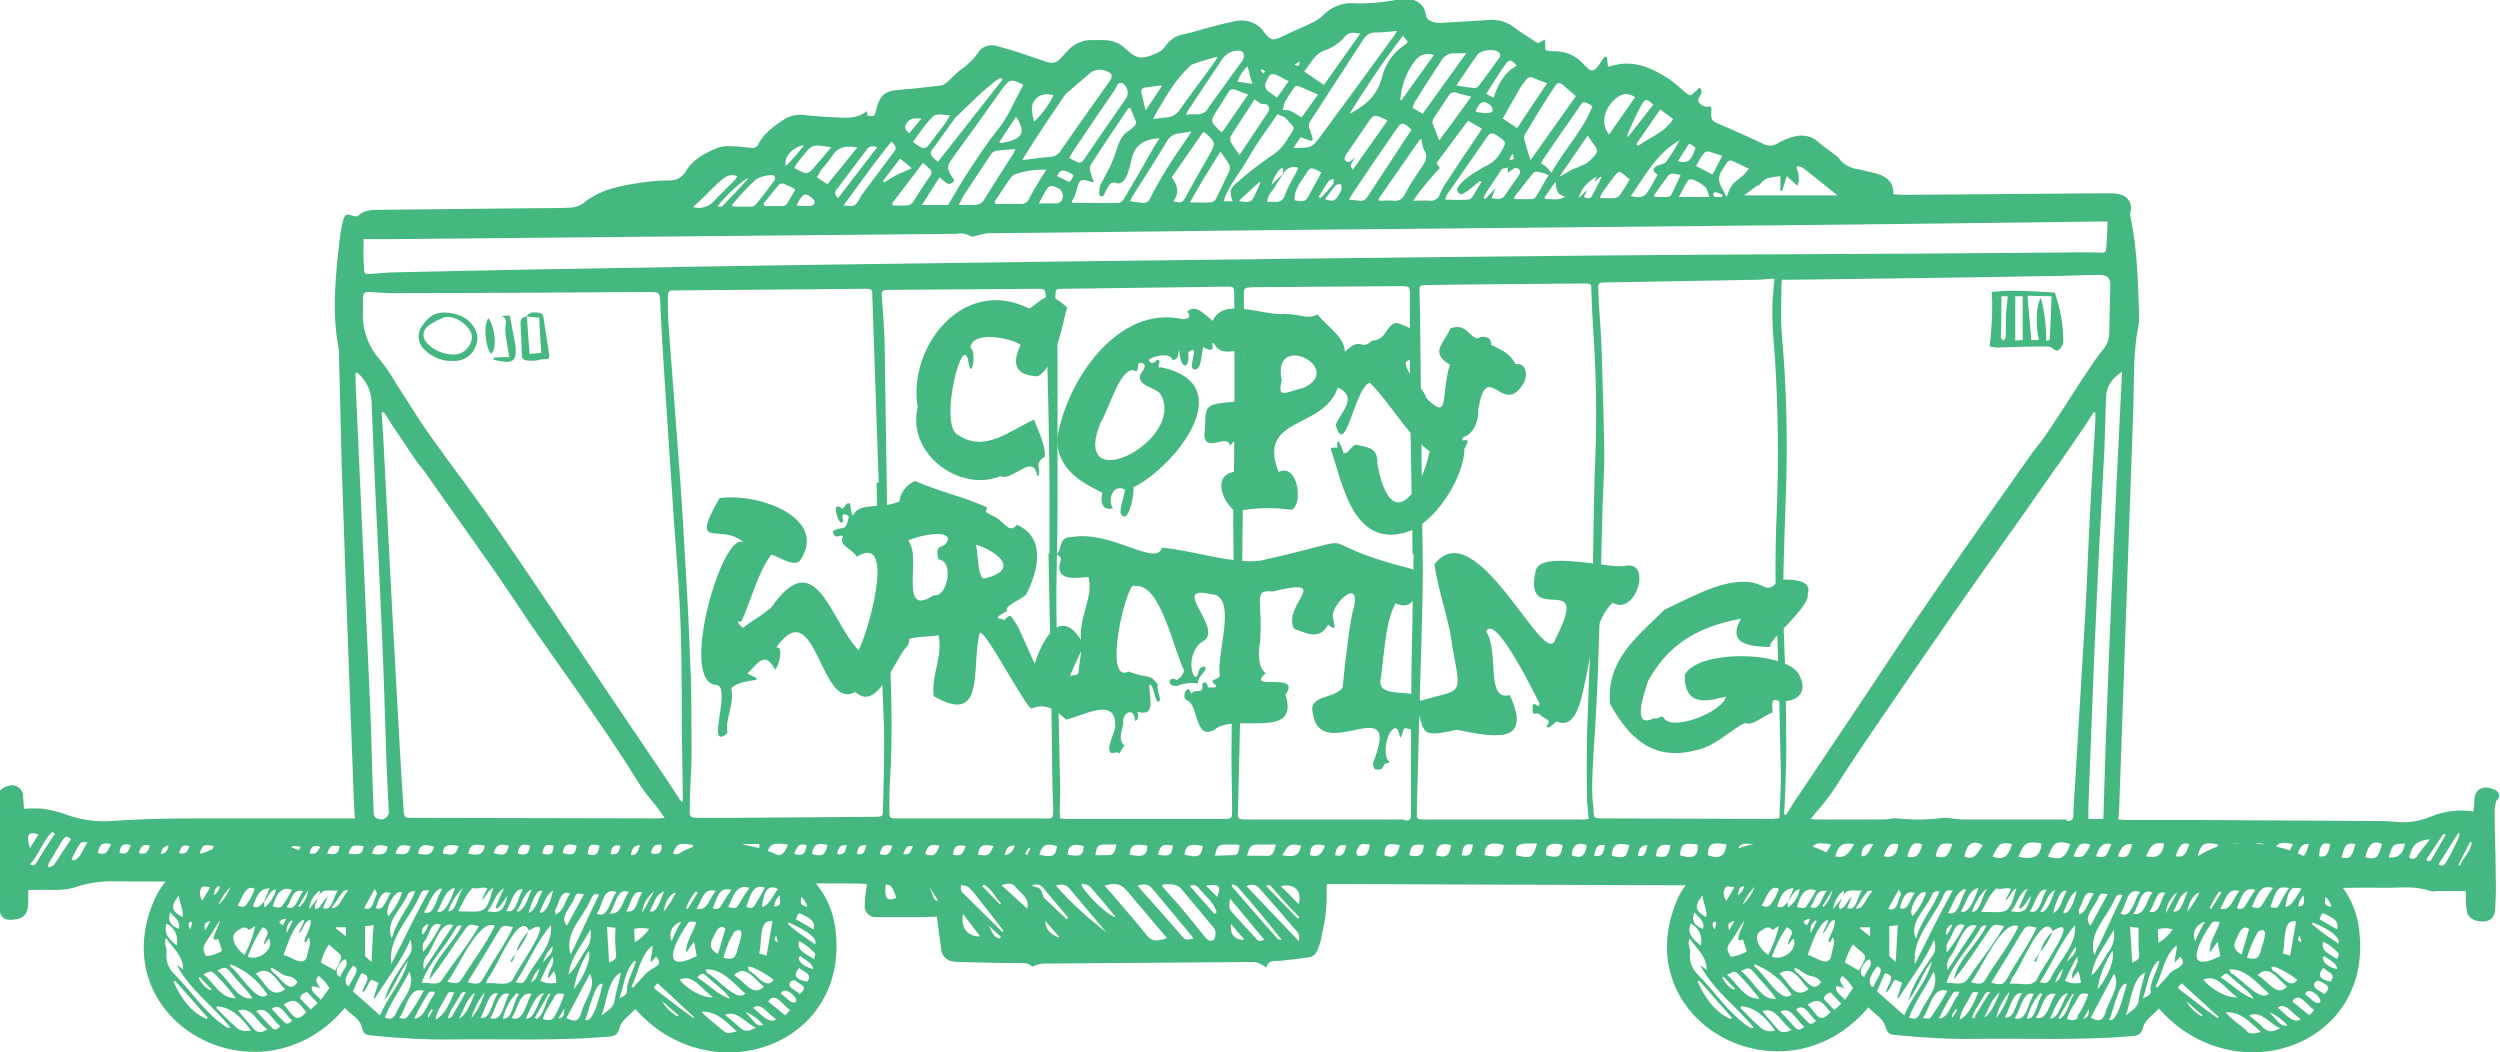 <?xml version="1.0" encoding="utf-8"?>
<!-- Generator: Adobe Illustrator 25.4.1, SVG Export Plug-In . SVG Version: 6.00 Build 0)  -->
<svg version="1.1" id="Layer_1" xmlns="http://www.w3.org/2000/svg" xmlns:xlink="http://www.w3.org/1999/xlink" x="0px" y="0px"
	 viewBox="0 0 468.3 197.1" style="enable-background:new 0 0 468.3 197.1;" xml:space="preserve">
<style type="text/css">
	.st0{fill:#45B780;}
</style>
<g id="Layer_2_00000165923218272975084250000017375052938977346204_">
	<g id="Copy_Writing">
		<path class="st0" d="M156.4,173.4c-1.7-10.7-12.8-16.1-22.9-15.4c-5.4-0.1-9,4.4-13.6,5.6c-15.8,0.4-31.4-1.6-47.2,0.1
			c-5-0.3-10.3,0.5-14.3-3.1c-9.2-6.1-24.3-2.4-29.3,7.5c-10.5,23.1,19.6,39.6,35.5,20.7c1,1.2,2.7,1.9,3.1,3.4s0.7,1.7,2.2,1.8
			c5.1,0.5,10.2,0.8,15.2,0.7c9.6-0.1,19.2,0.3,28.8-0.5c1.4-0.1,1.8-0.4,2.2-1.8s2-2.3,2.9-3.4
			C133.3,205.2,159.8,195.8,156.4,173.4z M150.1,168c0.6,0.5,1,1.2,1.1,1.9C150,169.5,149.9,169.4,150.1,168z M150.3,171.3
			c1.1,0.6,2.5,1,2.1,2.8l-3.3-1.9C149.5,171,149.6,170.9,150.3,171.3L150.3,171.3z M145,169.8c0.1-0.8,0.4-1.5,1-2.1
			C146.3,169.4,146.2,169.7,145,169.8z M145.7,176.5c-0.8-0.4-0.8-0.4-0.3-1.3L145.7,176.5z M145.7,166.5c-1.7,2.8-2.1,3.2-3,3.4
			C143,168.3,143.2,165.3,145.7,166.5L145.7,166.5z M130,176.4c0.2,1.1,0.4,1.9,0.5,2.7c-7,3.5-4.2-2.5-1.8-5.9
			c0.4-0.7,0.6-0.6,1.7-0.5c-0.4,1.9-1.9,3.4-1.9,5.8L130,176.4z M130.5,170.2c1-1.6,1.3-4,3.6-3.3
			C132.9,168.1,132.6,170.8,130.5,170.2L130.5,170.2z M137.6,174.5c2.5-1.4,0.6,2.8,0.4,3.9c-0.4,1.2-0.9,1.4-2.5,1
			C136,177.6,136.6,176,137.6,174.5L137.6,174.5z M134.5,178.7c-1.2-0.6-1.6-1.4-1.2-2.5c0.6-1,1.1-3.3,2.6-2.3L134.5,178.7z
			 M138.4,169.4c-0.5,0.8-0.7,0.8-2,0.5c0.9-1.8,1.4-4.4,4-3.6C139.6,167.4,139,168.4,138.4,169.4L138.4,169.4z M135,169.8
			c-0.3,0.5-1,0.6-1.5,0.3l0,0c0.8-1.6,1.1-4.2,3.5-3.4C136.2,167.8,135.6,168.8,135,169.8L135,169.8z M132.2,182.7
			c1.5,1.5,3.5,2.7,4.6,4.4c-2.3-0.7-4.1-2.7-6.2-4C131.3,182.3,131.6,182.2,132.2,182.7L132.2,182.7z M132.5,182.3
			c-0.1-0.1-0.2-0.4-0.3-0.7c3.1-0.2,5.2,2.6,7.4,4.5C138,187.9,134.2,183,132.5,182.3L132.5,182.3z M137.5,182.7
			c2.1-2.3,3.9,0.9,5.6,2.1C141,187,139.2,183.5,137.5,182.7L137.5,182.7z M140.4,181.9c-1.7-2.4,4.2,1.1,4.5,1.7
			C143.4,185.5,141.7,182.4,140.4,181.9L140.4,181.9z M142.2,178.6c0.6-1.8-0.2-6.6,2.5-6c-0.4,2.1-0.7,4.2-1.1,6.4L142.2,178.6z
			 M141.3,169.7c-0.3,0.5-0.8,0.4-1.5,0.2c0.6-1.7,1.2-4.6,3.5-3.6C142.6,167.5,142,168.6,141.3,169.7L141.3,169.7z M142.8,162.8
			c-2.4-0.1-5.7,1.4-7.4-0.9C136.7,161.2,140.7,161.6,142.8,162.8L142.8,162.8z M135.8,163.1c-1.8,0.8-3,0.6-4-0.7
			C133.3,161.7,134.4,162.7,135.8,163.1L135.8,163.1z M131.4,163.7l-2.7,0.1C129.9,162.8,130.2,162.7,131.4,163.7L131.4,163.7z
			 M130.3,167l0.4,0.2l-1.9,3.1l-0.3-0.2C128.9,169,129.5,168,130.3,167L130.3,167z M125.8,176.3c-0.6-1.4,0-2.9,1.4-3.5
			c0.1-0.1,0.2-0.1,0.4-0.1C126.8,173.9,126.3,175.1,125.8,176.3L125.8,176.3z M126.6,167.2c-0.6,1.3-1.4,2.5-2.3,3.6
			C124.6,168.9,125.5,167.4,126.6,167.2L126.6,167.2z M124.4,167c-0.6,1.1-1.2,4.2-2.7,3.7C122.5,169.3,122.8,167.5,124.4,167
			L124.4,167z M122.5,167c-0.8,1.4-1.4,2.6-2.2,4C120.4,169.4,121.2,168,122.5,167L122.5,167z M121.6,174c-0.7,1-1.6,1.9-2.7,2.5
			c0-1-0.1-1.7-0.1-2.5C119.7,173.8,120.6,173.8,121.6,174L121.6,174z M120.3,167.2c-1,1.2-0.9,4-3,3.5
			C118.1,169.7,118.4,166.4,120.3,167.2L120.3,167.2z M117.8,167.1c-1.2,1.4-1.3,4.4-3.6,4C115.3,169.8,115.5,166.1,117.8,167.1
			L117.8,167.1z M115.3,177.4c0,1.5,0.7,2.2-1.2,2.9c-0.1-2.2-0.3-4.4-0.4-6.7l1.6,0.2C115.2,175.1,115.2,176.2,115.3,177.4
			L115.3,177.4z M115.5,167.1c-1.1,1.2-1.7,5.3-3.7,4C113,169.6,112.8,166.1,115.5,167.1L115.5,167.1z M110.7,168.4
			c0.3-0.6,0.6-1.2,1.5-0.8c-1.9,3.8-3.4,7.4-5.3,11.2C105.6,174.7,109.3,171.9,110.7,168.4L110.7,168.4z M109.9,177.7
			c-1.2,1.6-1.9,3.5-3.4,4.9c0.4-3.4,2.6-5.6,4.1-8.5C110.8,175.4,110.6,176.7,109.9,177.7L109.9,177.7z M107.5,185.3
			c0.4-2.6,1.4-5,2.8-7.2C110.8,179.6,109.4,183.1,107.5,185.3L107.5,185.3z M109.4,167.5l-3.2,5.9c-1.6-1.6,1-3.7,1.5-5.4
			C108,167.3,108.1,167.3,109.4,167.5L109.4,167.5z M104,170.4c0.8-1.1,0.9-3.9,2.8-3c-1,1.3-1.2,3.3-2.7,3.9
			C104,170.9,103.9,170.6,104,170.4z M102.7,183.3l1.1-1.4c0.3,0.7,0.4,1.5,0.4,2.2c-1,0.2-2.1,0.1-3-0.4c0.7-1.5,1.4-3,2.3-4.5
			C104.1,180.9,102.4,181.8,102.7,183.3L102.7,183.3z M98.6,183.3c-0.6,0.9-0.7,1-2,0.7c2.3-3.5,3.9-7.6,6.6-10.7
			C103.6,177.2,100.2,180,98.6,183.3L98.6,183.3z M101.1,181.4c-0.4,1-0.5,2.1-1.6,2.6C99.8,183,100.3,182.1,101.1,181.4
			L101.1,181.4z M88.3,182.8c1.7-2.7,3.4-5.5,5-8.2c0.8-1.3,1-1.4,2.8-0.9c-1.5,3.2-3.6,6-5.3,9.1c-0.9,1.6-1.1,1.7-3.2,1.2
			C87.8,183.6,88.1,183.2,88.3,182.8L88.3,182.8z M86.5,183.4c-0.6,0.9-1.2,0.9-2.7,0.5c1.9-2.3,5.8-11.9,8.9-10.5
			C91,177,88.5,180.1,86.5,183.4L86.5,183.4z M91.5,183.1c1.4-1.4,5.7-12.8,7.6-8.8c5.8-3.6-2.5,7.5-2.9,9c-1,1.7-3.3,0.6-5.2,0.9
			C91.2,183.7,91.3,183.4,91.5,183.1L91.5,183.1z M103.5,177.3c0.1,1.6-1.3,2.1-1.8,3.1C102,179.2,102.6,178.2,103.5,177.3
			L103.5,177.3z M103.6,166.8c-0.2,1-1,4-2.3,4.2l-0.2-0.2C101.8,169.5,102.2,167.7,103.6,166.8L103.6,166.8z M101.4,166.8l0.2,0.2
			c-0.9,1.3-1,3.4-2.6,4C99.3,170.1,100.2,166.8,101.4,166.8L101.4,166.8z M99.6,166.6c-0.7,1.5-1.1,3.5-2.5,4.2l-0.3-0.2
			C97.8,169.4,98,167.3,99.6,166.6L99.6,166.6z M98,166.6c-1,1.2-1.2,4.8-3.2,4C95.7,169.6,96.2,166.2,98,166.6L98,166.6z
			 M94.4,166.4l-1.6,3.6l0.3,0.2c0.9-0.6,1.2-1.6,2-2.4c-0.8,2.4-0.9,3.4-3.8,2.9C92.6,169.2,92.6,167.5,94.4,166.4L94.4,166.4z
			 M88.6,166.3c0.8,0.4,1.7-0.3,2.7,0.1c-0.4,0.8-0.7,1.5-1.1,2.2c0.9-0.5,1-1.7,2.2-2.3c-1.4,5.1-1.6,4.5-6.6,4.4
			C86.7,169.2,87.3,167.4,88.6,166.3L88.6,166.3z M86.8,166.3c-1,1.2-1.4,4.6-2.8,4.4C84.3,169.3,85.9,166.9,86.8,166.3L86.8,166.3z
			 M79.5,176.3c1-1.1,1.1-3.9,3.1-3.1c-0.9,1.8-2,3.5-3.3,5.1C79.1,177.6,79.1,176.9,79.5,176.3L79.5,176.3z M79.1,175.1
			c-0.3-0.8,0.2-1.7,1-2h0.1C80.1,173.9,79.7,174.6,79.1,175.1L79.1,175.1z M79.9,179.1c1.4-1.6,2.5-6.8,5-5.8l-5.5,8.3
			C79.2,180.7,79.3,179.8,79.9,179.1L79.9,179.1z M85.2,166.3c-0.3,1.1-1.8,5.3-3.3,4.4C82.9,169.2,83.2,166.8,85.2,166.3
			L85.2,166.3z M82.5,166.4l0.3,0.3c-1.1,1.2-1.3,5-3.4,4.2C80.4,169.4,80.8,167.3,82.5,166.4L82.5,166.4z M80.4,166.8
			c-2.6,4.6-4.6,8.9-7.1,13.8c-0.7-5,3.6-8.6,5.4-13C79.1,166.8,79.2,166.7,80.4,166.8L80.4,166.8z M77.8,166.9
			c-1.1,3-3.5,5.4-4.4,8.9c-1.4-3.2,1.9-5.5,3-8.3C76.6,167.1,77.2,166.9,77.8,166.9L77.8,166.9z M75.3,167.2
			c-0.5,1.6-1.4,3.1-2.5,4.4C71.8,170.8,74,166.3,75.3,167.2L75.3,167.2z M73.2,167.3c-0.8,0.9-1.2,3.5-2.8,2.8
			C70.8,168.9,71.4,166.5,73.2,167.3L73.2,167.3z M70.2,166.5c0.2,0.5,0.5,0.8,0.4,1c-0.6,0.9-0.7,3.4-2.4,2.6L70.2,166.5z
			 M70,173.3c-0.2,2.3-0.3,4.5-0.4,6.9l-1.2-1.1v-5.6L70,173.3z M64.3,166.9c0.1-0.1,0.5-0.1,0.7-0.2l0.2,0.2
			c-1.1,1-1.5,3.3-3.1,3.2C62.9,169,63.6,167.9,64.3,166.9L64.3,166.9z M64.8,173.7v1.7l-1.9-1.5l0.1-0.2H64.8z M59.9,166.8
			c0,0.4,0,0.6-0.1,0.9c0.8-1.4,2.1-0.7,3.5-0.9c-0.9,1.1-1,4-2.8,3.3c0.3-0.7,0.5-1.3,0.9-2.1c-1,0.7-1.1,2.1-2.3,2.3
			c-0.4-0.8,0.3-1.3,0.4-2l-1.6,2C58,168.9,58.8,167.6,59.9,166.8L59.9,166.8z M57.3,176.5c0.2-0.3,0.3-0.6,0.5-0.9
			c0.7,0.8-0.2,2.5-0.3,3.6c-0.7,2.1-3-0.1-4.4-0.3c0.9-2.3,1.7-5.3,3.6-6.6l0.3,0.2c-0.3,0.7-0.7,1.4-1.1,2.4
			c1.1-0.8,0.9-2.3,2.3-2.6c0.1,1.6-1,2.8-1.2,4.1L57.3,176.5z M38.7,176.3c0.9-1.3,1.6-2.6,2.5-3.9c-0.2,1.2-1.1,2.3-1.2,3.5
			c0.2,0.3,0.5,0,0.9,0l0.7,2.2c-0.9,0.6-1.9,0.9-3,1C37.9,177.9,38,177.4,38.7,176.3L38.7,176.3z M39.4,172.5
			c-0.3,0.6-0.6,1.1-1,1.8C38.2,173,38.3,172.9,39.4,172.5L39.4,172.5z M40.9,169.5c0.6-1.3,1.3-2.4,2.3-3.4
			C42.7,167.4,41.9,168.6,40.9,169.5L40.9,169.5z M40.6,182.8c1.3,1.3,2.5,2.7,3.6,4.2c-3,0-4.1-2.9-6.1-4.5
			C39.5,181.8,39.6,181.8,40.6,182.8L40.6,182.8z M40.7,181.8c1.4-0.7,1.6-0.7,2.5,0.3c1.3,1.7,2.9,3.1,4.1,4.9
			C44.5,187.5,42.9,183.4,40.7,181.8L40.7,181.8z M43.2,181.1c-0.1-0.1,0-0.2-0.1-0.5c2.9,1.1,5.3,3.1,7,5.7
			C48.2,188.2,45,182.3,43.2,181.1L43.2,181.1z M53,169.5c-0.4,0.6-0.7,0.6-1.9,0.3c0.5-1.7,1.3-4,3.6-3.1
			C54.1,167.8,53.6,168.7,53,169.5L53,169.5z M53.6,172.1l-0.6,1.2C51.8,172.8,52.5,172.2,53.6,172.1L53.6,172.1z M49.5,170
			c0-0.4,0-0.7,0-1.1l0,0c0.7-0.7,1-2.2,2.2-2.3C51.4,168,50.6,169.2,49.5,170z M50.4,175.8c1.1,2-2,4.3-4,3.4
			c0.7-1.9,1.6-3.8,2.8-5.5c2,0.8,0.2,2,0.2,3.3L50.4,175.8z M49.4,169c-0.6,0.5-1,1.3-2,0.8c0.5-1.6,1.1-3.4,3.1-3.4L49.4,169z
			 M46.1,169.5c-0.3,0.5-1,0.4-1.6,0.1c0.8-1.1,1.5-4.1,3.2-3.1C47.4,167.6,46.8,168.6,46.1,169.5L46.1,169.5z M44.7,174.2
			c0.6-0.4,1.3-0.8,1.9,0l1.2-0.7c-0.4,1.9-1.1,3.7-2,5.4C44.4,177.9,42.5,175.3,44.7,174.2L44.7,174.2z M47.9,182.4
			c2.6-1.8,3.9,1.3,5.5,2.9C50.6,187.4,49.6,183.8,47.9,182.4L47.9,182.4z M51.1,182.1c-0.2-0.2-0.3-0.4-0.4-0.6l0.2-0.2
			c1.1,0.4,1.9,1.5,3.3,1.6c0.6,0.1,1.2,0.5,1.5,1.1C54.2,186.4,52.5,183,51.1,182.1L51.1,182.1z M54.6,172.4l0.2,0.2l-1.1,2.2
			C53.6,173.8,53.9,172.9,54.6,172.4L54.6,172.4z M56.1,169.9l-0.2-0.2l1.8-2.9C57.6,168,57,169.1,56.1,169.9L56.1,169.9z
			 M56.8,166.9c-1,1.1-1.3,3.9-3.1,3C54.8,168.6,54.5,166.5,56.8,166.9L56.8,166.9z M43.9,161.7c3.8-0.8,7.7-0.1,11,1.8
			c-2.4,0-4.9-0.3-7.3-0.5c-1.4-0.2-2.9,0.2-4.1-0.8C43.6,162,43.7,161.7,43.9,161.7L43.9,161.7z M43.4,162.2
			c-0.5,0.7-0.8,0.7-1.8,0C42.1,161.8,42.8,161.8,43.4,162.2L43.4,162.2z M41.2,166c-0.1,0.7-0.5,1.3-1.2,1.7
			C40.3,167,40.1,166.1,41.2,166L41.2,166z M37.7,166.3c0.2-0.3,0.6-0.3,1.7-0.1l-1.5,2.5C37.4,168,37.3,167.1,37.7,166.3
			L37.7,166.3z M37.4,183l2.2,2.3l-0.2,0.2c-1-0.5-1.7-1.3-2.2-2.3L37.4,183z M35.8,172.6c0.4,0.5,0,0.8-0.2,1.5
			C35.2,173.2,35.2,172.8,35.8,172.6L35.8,172.6z M33.5,167.7c0.1,1.4,1,2.9,0.7,4.1C32,170.6,31.9,169.8,33.5,167.7L33.5,167.7z
			 M31.9,170.9c0.8,1,2,1.6,1.6,3.1C31.9,173.4,31.3,172.3,31.9,170.9L31.9,170.9z M31.2,173c1.5,0.7,2.3,2.4,1.9,4.1
			C31.2,175.6,30.7,174.6,31.2,173z M38.7,190.9c-3.1-1.4-4.8-4-6.2-7l0.3-0.2c2,2.3,4.1,4.6,6.1,6.9L38.7,190.9z M42.4,192.4
			c-4-2.6-6.6-6.8-9.9-10.1c-1.1-1.1-1.5-2.6-1.3-4.1c0.1-0.6-0.6-1.4-0.1-2.5c1.3,1.9,3.2,3.3,3.2,5.9l-1.2-0.9
			c2.4,4.7,6.9,7.8,10.1,11.8C42.8,192.5,42.5,192.6,42.4,192.4L42.4,192.4z M44.2,192.4c-1.3-1.1-2.5-2.4-3.7-3.6l0.2-0.3
			c2.8,0.2,4.7,2.3,6.3,4.5C46,193.3,44.9,193.1,44.2,192.4L44.2,192.4z M47.6,192.8c-1-1.1-1.9-2.2-3-3.5c2.6-0.9,3.6,2.3,5.5,3.5
			C49.1,193.5,48.2,193.5,47.6,192.8L47.6,192.8z M51,192.6c-1-1-1.9-2.1-3-3.2c2.1-1.1,3,1.8,4.5,2.8C51.9,192.9,51.5,193,51,192.6
			L51,192.6z M53.2,191.4c-0.8-0.8-1.5-1.5-2.3-2.4c1.7-1.4,2.6,1.3,3.8,2.1C54.2,191.8,53.7,192,53.2,191.4L53.2,191.4z
			 M56.5,190.4c-1.5,1.1-2.3-1.4-3.4-2.2c2.3-1.6,2.9-0.2,4.3,1.4C57.1,189.9,56.9,190.1,56.5,190.4L56.5,190.4z M58.2,189.1l-2-2.1
			c0.3-0.8,0.3-0.8,1.3-1.2l2,2.1L58.2,189.1z M60.1,187.3c-0.8-1-1.8-1.3-1.7-2.5c0.6-0.1,1.2,0.1,1.6,0.4
			c-0.4-0.9-1.3-1.5-0.3-2.4c0.8,0.6,1.5,1.4,2,2.3L60.1,187.3z M60.1,180.3c0.3-1.2,0.8-2.3,1.5-3.4c2.4,2.4,3.1,1.5,1.2,4.9
			L60.1,180.3z M63.7,183c-1.5-0.6,0-3.1,1-3.3C65.5,180.8,64.1,181.8,63.7,183z M65.1,184.7c-1-1.2,0.3-2.7,1-3.8
			c1.8,0.5-0.4,2.7-0.7,3.8H65.1z M66.1,185.7c0.5-1.2,1-2.3,1.6-3.4c2.4,0.5,0.3,2.2,0.2,3.6c0.9-0.5,0.9-1.7,1.7-2.4l1.3,0.6
			l-0.9,2.8l0.2,0.1c2.3-3.6,5-7,6.7-11c0.4,1.8,0.3,2.3-0.7,3.6c-1.6,2.4-3.4,4.9-4.2,7.8c1.8-2.4,2.7-5.1,4.4-7.4
			c-0.8,3.7-3.7,6.5-5.2,10.2L66.1,185.7z M72.1,190.6c1.1-3,3.2-5.7,4.6-8.6c1.3,3.1-1.6,5.3-2.6,8C73.4,190.9,73.3,191,72.1,190.6
			L72.1,190.6z M74.8,190.7c1.4-1.9,1.7-6,4.6-5.1c-0.9,1.6-1.8,3.1-2.8,4.5C76,190.9,75.9,190.9,74.8,190.7L74.8,190.7z
			 M80.2,190.7c-0.2-0.8,0.4-1.1,0.6-1.7l0.3,0.2L80.2,190.7z M81.3,186.4c-1.2,1.3-1.7,4.3-3.7,4.4c0.7-1.5,1.5-3,2.4-4.4
			c0.4-0.7,0.4-0.7,1.5-0.6C81.4,185.9,81.3,186.2,81.3,186.4L81.3,186.4z M79,184.1c1.2-3.6,4.4-6.7,6.3-10.1
			c0.2-0.4,0.5-0.8,1.2-0.6c-1.7,3.5-5.4,6.4-6.1,10.1c2.4-2.9,4.3-6.1,6.5-9.1c0.9-1.3,1-1.4,2.8-0.9c-2,3.5-4.6,6.6-6.8,9.9
			C82.2,184.8,80.5,184,79,184.1z M81.6,191c0.2-1.8,1.4-3.1,2.1-4.6c0.4-0.7,0.4-0.6,1.4-0.5C84.2,187.8,83.5,190,81.6,191z
			 M84.6,190.5c-0.1,0.1-0.4,0.2-0.7,0.3c0.3-1.5,1.2-2.4,1.9-3.7c0.4-0.5,0.4-1.4,1.5-1.3C86.3,187.5,85.5,189,84.6,190.5
			L84.6,190.5z M86,190.8c0.9-1.8,1.5-3.8,3-4.9C87.9,188.9,87,190.3,86,190.8L86,190.8z M90.8,185.9c-0.5,1.7-1.3,3.4-2.5,4.8
			C88.8,188.9,89.7,187.2,90.8,185.9L90.8,185.9z M90,190.6c0.9-1.2,1.5-5.1,3.3-4.5C92.2,187.3,91.9,191.3,90,190.6z M91.8,190.7
			c1.1-1.4,1.5-5.3,3.6-4.5C94.4,187.6,94.2,191.6,91.8,190.7L91.8,190.7z M94.2,190.8c0.4-1.8,1.3-3.5,2.6-4.8l0.4,0.3
			C96.1,187.5,96.1,191,94.2,190.8L94.2,190.8z M95.8,190.7c1.2-1.5,1.5-5.2,3.8-4.5C98.5,187.7,98.2,191.6,95.8,190.7L95.8,190.7z
			 M98.5,190.8c0.5-1,1.9-4.9,3.4-4.7C100.7,187.5,100.2,191,98.5,190.8L98.5,190.8z M100.5,190.9l-0.3-0.3c0.9-1.5,1.7-3,2.6-4.5
			l0.3,0.1C102.1,187.8,102,190,100.5,190.9L100.5,190.9z M104.6,190.8l1.1-1.9C105.7,190.2,105.6,190.6,104.6,190.8L104.6,190.8z
			 M103.8,190.5c-0.5,0.8-1.3,0.6-2.1,0.4c0.3-1.5,1.4-2.7,2.1-4.1c0.5-0.8,0.7-0.8,1.9-0.6C105.2,187.7,104.6,189.2,103.8,190.5
			L103.8,190.5z M106.1,190.7l4.4-8.3c1.4,2.5-1.2,5.1-1.7,7.6C108.3,191.3,107.7,191.5,106.1,190.7L106.1,190.7z M109.6,191
			c0.7-1.3,1.8-7.2,3.3-6.7C112.6,185.5,111.2,192,109.6,191L109.6,191z M115.1,187.5c-0.2,1.3-1.3,1.8-2.4,2.7c0.9-2.3,1.2-7,3.6-8
			C116,184,115.4,185.6,115.1,187.5L115.1,187.5z M117.4,185.6c0,0.7-0.3,0.9-1.4,1.4c0.9-2.3,1-5.1,2.8-7l0.3,0.1
			C118.6,182,117.5,183.6,117.4,185.6L117.4,185.6z M120.8,182.6c-0.8,0.8-1.5,1.6-2.2,2.4l-0.3-0.2c1.3-2.6,1.6-5.8,3.9-7.7
			c0.2,1-0.4,1.9-0.3,3.2l1-1.1C124.7,181.1,121.7,181.2,120.8,182.6L120.8,182.6z M126.9,190.4c-1.2-0.7-2.2-1.7-2.9-2.9l3.1,2.7
			L126.9,190.4z M129.9,190.7c-2.3-1.6-4.5-3.4-6.8-5.1c-0.8-0.6-0.7-0.7,0.1-1.4l6.8,6.3L129.9,190.7z M127.3,183.5
			c2.6-1.2,4.2,2,6.3,3.3C131.7,187,128.8,185.4,127.3,183.5L127.3,183.5z M135.5,193.1c-1.3-1.2-2.9-2.2-4.1-3.6
			c2.9-0.1,4.6,1.9,6.6,3.7C136.9,193.5,136.2,193.7,135.5,193.1L135.5,193.1z M138.4,192.3c-0.8-0.7-1.6-1.4-2.6-2.2
			c2.2-1,3.9,1.6,5.8,2.4C140.1,193.3,139.4,193.3,138.4,192.3L138.4,192.3z M139.6,189.5c1.3,0.6,2.5,1.4,3.4,2.5
			C141.9,192.2,141.9,192.2,139.6,189.5L139.6,189.5z M145.2,191.1c-1.6,0.5-2.9-1.4-4.1-2.3c1.4-1.3,2.9,1.4,4.2,2L145.2,191.1z
			 M147.1,190.2l-3.2-2.6c1.3-2,2.7,0.7,4.1,1.6L147.1,190.2z M149.1,187.7c-1,0.5-1.9-1.1-2.8-1.5
			C146.7,184.4,149.6,186.8,149.1,187.7L149.1,187.7z M149.8,186.2c-0.6-0.7-2.4-1.1-1.8-2.2c0.2-0.3,0.5-0.5,0.9-0.3c0,0,0,0,0.1,0
			C150,184.5,151.5,184.8,149.8,186.2L149.8,186.2z M151.2,183.9c-2.2-0.4-2.7-1.2-1.5-2.6C150.5,182.1,152.3,182.4,151.2,183.9
			L151.2,183.9z M149.9,180.2c-0.2-0.2-0.2-0.6-0.3-0.9l0.4-0.2c0.8,0.8,2.2,1.2,2.3,2.4C151.3,181.3,150.4,180.8,149.9,180.2
			L149.9,180.2z M152.5,179.7c-1.3-1-3.4-1.5-2.8-3.4c1.1,0.5,2,1.3,2.8,2.1C152.8,178.7,152.7,178.7,152.5,179.7L152.5,179.7z
			 M152.7,176.9c-1.8-1.3-3.6-2.4-5.1-3.8l0.1-0.3C148.9,173.3,153.4,175.3,152.7,176.9L152.7,176.9z M99,174.4L99,174.4L99,174.4
			l-0.1,0.1L99,174.4z M99,174.5c-0.6,1.4-1.3,2.7-2.3,3.8C97.1,176.9,97.9,175.6,99,174.5L99,174.5z M96.6,178.4l0.1-0.1
			c0,0.1-0.1,0.2-0.2,0.3L96.6,178.4z M95.6,180l1-1.4c-0.2,0.5-0.4,1.1-0.7,1.6L95.6,180z"/>
		<path class="st0" d="M441.8,173.4c-1.7-10.7-12.8-16.1-22.9-15.4c-5.4-0.1-9,4.4-13.6,5.6c-15.8,0.4-31.4-1.6-47.2,0.1
			c-5-0.3-10.3,0.5-14.4-3.1c-9.2-6.1-24.2-2.4-29.3,7.4C304,191.1,334,207.6,350,188.7c1,1.2,2.6,1.9,3.1,3.4s0.7,1.7,2.2,1.8
			c5.1,0.5,10.2,0.8,15.2,0.7c9.6-0.1,19.2,0.3,28.8-0.5c1.4-0.1,1.8-0.4,2.2-1.8s2-2.3,2.9-3.4
			C418.7,205.2,445.3,195.8,441.8,173.4z M435.6,168c0.6,0.5,1,1.2,1.1,1.9C435.4,169.5,435.4,169.4,435.6,168z M435.7,171.3
			c1.1,0.6,2.5,1,2.1,2.8l-3.3-1.9C434.9,171,435,170.9,435.7,171.3L435.7,171.3z M430.5,169.8c0.1-0.8,0.4-1.5,1-2.1
			C431.7,169.4,431.6,169.7,430.5,169.8L430.5,169.8z M431.1,176.5c-0.8-0.4-0.8-0.4-0.3-1.3L431.1,176.5z M431.1,166.5
			c-1.7,2.8-2.1,3.2-3,3.4C428.4,168.3,428.7,165.3,431.1,166.5L431.1,166.5z M415.4,176.4c0.2,1.1,0.4,1.9,0.5,2.7
			c-7,3.5-4.2-2.5-1.8-5.9c0.4-0.7,0.6-0.6,1.7-0.5c-0.5,1.9-1.9,3.4-1.9,5.8L415.4,176.4z M415.9,170.2c1-1.6,1.3-4,3.6-3.3
			C418.3,168.1,418,170.8,415.9,170.2L415.9,170.2z M423,174.5c2.5-1.4,0.6,2.8,0.4,3.9c-0.4,1.2-0.9,1.4-2.5,1
			C421.4,177.7,422.1,176,423,174.5L423,174.5z M419.9,178.8c-1.2-0.6-1.6-1.4-1.2-2.5c0.6-1,1.1-3.3,2.6-2.3L419.9,178.8z
			 M423.8,169.4c-0.5,0.8-0.7,0.8-2,0.5c0.9-1.8,1.4-4.4,4-3.6C425,167.4,424.4,168.4,423.8,169.4L423.8,169.4z M420.5,169.8
			c-0.3,0.5-1,0.6-1.5,0.3l0,0c0.8-1.6,1.1-4.2,3.5-3.4C421.7,167.8,421.1,168.8,420.5,169.8L420.5,169.8z M417.6,182.7
			c1.5,1.5,3.5,2.7,4.6,4.4c-2.3-0.7-4.1-2.7-6.2-4C416.8,182.3,417,182.2,417.6,182.7L417.6,182.7z M417.9,182.3
			c-0.1-0.1-0.2-0.4-0.3-0.7c3.1-0.2,5.2,2.6,7.4,4.5C423.4,187.9,419.6,183,417.9,182.3L417.9,182.3z M422.9,182.7
			c2.1-2.3,3.9,0.9,5.5,2.1C426.5,187,424.7,183.5,422.9,182.7L422.9,182.7z M425.8,181.9c-1.7-2.4,4.2,1.1,4.5,1.7
			C428.9,185.5,427.2,182.4,425.8,181.9L425.8,181.9z M427.6,178.6c0.6-1.8-0.2-6.6,2.5-6c-0.4,2.1-0.7,4.2-1.1,6.4L427.6,178.6z
			 M426.8,169.7c-0.3,0.5-0.8,0.4-1.5,0.2c0.6-1.7,1.2-4.6,3.5-3.6C428,167.5,427.4,168.6,426.8,169.7L426.8,169.7z M428.3,162.8
			c-2.4-0.1-5.7,1.4-7.4-0.9C422.2,161.2,426.2,161.6,428.3,162.8L428.3,162.8z M421.3,163.1c-1.8,0.8-3,0.6-4-0.7
			C418.7,161.7,419.9,162.7,421.3,163.1L421.3,163.1z M416.9,163.7l-2.7,0.1C415.3,162.8,415.6,162.7,416.9,163.7L416.9,163.7z
			 M415.7,167l0.4,0.2l-1.9,3.1l-0.3-0.2C414.4,169,415,168,415.7,167L415.7,167z M411.2,176.3c-0.6-1.4,0-2.9,1.4-3.5
			c0.1-0.1,0.2-0.1,0.4-0.1C412.3,173.9,411.7,175.1,411.2,176.3L411.2,176.3z M412,167.2c-0.6,1.3-1.4,2.5-2.3,3.6
			C410,168.9,411,167.4,412,167.2L412,167.2z M409.8,167c-0.6,1.1-1.2,4.2-2.7,3.7C408,169.3,408.2,167.5,409.8,167z M407.9,167.1
			c-0.8,1.4-1.4,2.6-2.2,4C405.8,169.5,406.6,168,407.9,167.1L407.9,167.1z M407,174.1c-0.7,1-1.6,1.9-2.7,2.5c0-1-0.1-1.7-0.1-2.5
			C405.1,173.8,406.1,173.8,407,174.1L407,174.1z M405.6,167.3c-1,1.2-0.9,4-3,3.5C403.6,169.7,403.9,166.4,405.6,167.3L405.6,167.3
			z M403.2,167.2c-1.2,1.4-1.3,4.4-3.6,4C400.7,169.8,400.9,166.1,403.2,167.2L403.2,167.2z M400.6,177.4c0,1.5,0.7,2.2-1.2,2.9
			c-0.1-2.2-0.3-4.4-0.4-6.7l1.6,0.2C400.6,175.1,400.6,176.2,400.6,177.4L400.6,177.4z M400.9,167.1c-1.1,1.2-1.7,5.3-3.7,4
			C398.4,169.6,398.3,166.1,400.9,167.1L400.9,167.1z M396.1,168.5c0.3-0.6,0.6-1.2,1.5-0.8c-1.9,3.8-3.4,7.4-5.3,11.2
			C391.1,174.7,394.7,171.9,396.1,168.5L396.1,168.5z M395.3,177.8c-1.2,1.6-1.9,3.5-3.5,4.9c0.4-3.4,2.6-5.6,4.1-8.5
			C396.2,175.4,396,176.7,395.3,177.8L395.3,177.8z M392.9,185.3c0.4-2.6,1.4-5,2.8-7.2C396.2,179.6,394.9,183.1,392.9,185.3
			L392.9,185.3z M394.8,167.5l-3.2,5.9c-1.6-1.6,1-3.7,1.5-5.4C393.5,167.3,393.6,167.3,394.8,167.5L394.8,167.5z M389.4,170.4
			c0.8-1.1,0.9-3.9,2.8-3c-1,1.3-1.2,3.3-2.7,3.9C389.5,170.9,389.3,170.6,389.4,170.4L389.4,170.4z M388.2,183.3l1.1-1.4
			c0.3,0.7,0.4,1.5,0.5,2.2c-1,0.2-2.1,0.1-3-0.4c0.7-1.5,1.4-3,2.3-4.5C389.6,180.9,387.8,181.8,388.2,183.3L388.2,183.3z
			 M384.1,183.3c-0.6,0.9-0.7,1-2,0.7c2.3-3.5,3.9-7.6,6.6-10.7C389,177.2,385.6,180,384.1,183.3L384.1,183.3z M386.5,181.4
			c-0.4,1-0.5,2.1-1.5,2.6C385.2,183.1,385.8,182.1,386.5,181.4L386.5,181.4z M373.7,182.9c1.7-2.7,3.4-5.5,5-8.2
			c0.8-1.3,1-1.4,2.8-0.9c-1.5,3.2-3.6,6-5.3,9.1c-0.9,1.6-1.1,1.7-3.2,1.2C373.3,183.6,373.5,183.2,373.7,182.9L373.7,182.9z
			 M371.9,183.5c-0.5,0.9-1.2,0.9-2.7,0.5c1.9-2.3,5.8-11.9,8.9-10.5C376.5,177,373.9,180.1,371.9,183.5L371.9,183.5z M376.9,183.2
			c1.4-1.4,5.7-12.8,7.6-8.8c5.8-3.6-2.5,7.5-2.9,9c-1,1.7-3.3,0.6-5.1,0.9C376.7,183.7,376.8,183.4,376.9,183.2L376.9,183.2z
			 M388.9,177.3c0.1,1.6-1.3,2.1-1.8,3.1C387.5,179.3,388.1,178.2,388.9,177.3L388.9,177.3z M389,166.9c-0.2,1-1,4-2.3,4.2l-0.2-0.2
			C387.2,169.5,387.6,167.7,389,166.9L389,166.9z M386.9,166.8l0.2,0.2c-0.9,1.3-1,3.4-2.5,4C384.8,170.1,385.7,166.8,386.9,166.8
			L386.9,166.8z M385,166.7c-0.7,1.5-1.1,3.5-2.5,4.2l-0.3-0.2C383.2,169.4,383.5,167.3,385,166.7L385,166.7z M383.4,166.7
			c-1,1.2-1.2,4.8-3.2,4C381.2,169.6,381.7,166.2,383.4,166.7L383.4,166.7z M379.8,166.4l-1.6,3.6l0.3,0.2c0.9-0.6,1.2-1.6,2-2.4
			c-0.8,2.4-0.9,3.4-3.8,2.9C378,169.2,378,167.5,379.8,166.4L379.8,166.4z M374,166.4c0.8,0.4,1.7-0.3,2.7,0.1
			c-0.4,0.8-0.7,1.5-1.1,2.2c0.9-0.5,1-1.7,2.1-2.3c-1.4,5.1-1.6,4.5-6.6,4.4C372.1,169.2,372.7,167.4,374,166.4L374,166.4z
			 M372.3,166.4c-1,1.2-1.4,4.6-2.9,4.4C369.8,169.3,371.3,166.9,372.3,166.4L372.3,166.4z M364.9,176.4c1-1.1,1.1-3.9,3.1-3.1
			c-0.9,1.8-2,3.5-3.3,5.1C364.5,177.7,364.6,176.9,364.9,176.4L364.9,176.4z M364.6,175.2c-0.3-0.8,0.2-1.7,1-2h0.1
			C365.5,173.9,365.1,174.6,364.6,175.2L364.6,175.2z M365.3,179.2c1.4-1.6,2.5-6.8,5-5.8l-5.5,8.3
			C364.6,180.8,364.8,179.9,365.3,179.2L365.3,179.2z M370.6,166.3c-0.3,1.1-1.8,5.3-3.3,4.4C368.4,169.2,368.6,166.8,370.6,166.3
			L370.6,166.3z M368,166.5l0.3,0.3c-1.1,1.2-1.3,5-3.4,4.2C365.9,169.4,366.2,167.3,368,166.5L368,166.5z M365.8,166.8
			c-2.6,4.6-4.6,8.9-7.1,13.8c-0.6-5,3.6-8.6,5.4-13C364.5,166.8,364.6,166.7,365.8,166.8L365.8,166.8z M363.3,167
			c-1.1,3-3.5,5.4-4.4,8.9c-1.4-3.2,1.9-5.5,3-8.3C362.1,167.1,362.6,166.8,363.3,167L363.3,167z M360.8,167.2
			c-0.5,1.6-1.4,3.1-2.5,4.4C357.2,170.8,359.5,166.3,360.8,167.2L360.8,167.2z M358.7,167.3c-0.9,0.9-1.2,3.5-2.8,2.8
			C356.2,168.9,356.8,166.5,358.7,167.3L358.7,167.3z M355.7,166.6c0.2,0.5,0.5,0.8,0.4,1c-0.6,0.9-0.7,3.4-2.4,2.6L355.7,166.6z
			 M355.5,173.3c-0.1,2.3-0.3,4.5-0.4,6.9l-1.2-1.1v-5.6L355.5,173.3z M349.8,167c0.1-0.1,0.5-0.1,0.7-0.2l0.2,0.2
			c-1.1,1-1.5,3.3-3.1,3.2C348.4,169,349,167.9,349.8,167L349.8,167z M350.3,173.7v1.7l-1.9-1.5l0.1-0.2H350.3z M345.4,166.8
			c0,0.4,0,0.6-0.1,0.9c0.8-1.4,2.1-0.7,3.5-0.9c-0.9,1.1-1,4-2.8,3.3c0.3-0.7,0.5-1.3,0.9-2.1c-1,0.7-1.1,2.1-2.3,2.3
			c-0.4-0.8,0.3-1.3,0.4-2l-1.6,2C343.5,168.9,344.3,167.6,345.4,166.8L345.4,166.8z M342.8,176.5c0.2-0.3,0.3-0.6,0.5-0.9
			c0.7,0.8-0.2,2.5-0.3,3.6c-0.7,2.1-3-0.1-4.4-0.3c0.9-2.3,1.7-5.3,3.6-6.6l0.3,0.2c-0.3,0.7-0.7,1.4-1.1,2.4
			c1.1-0.8,0.9-2.3,2.3-2.6c0.1,1.6-1,2.8-1.2,4.1L342.8,176.5z M324.2,176.4c0.9-1.3,1.6-2.6,2.5-3.9c-0.2,1.2-1.1,2.3-1.1,3.5
			c0.2,0.3,0.5,0,0.9,0l0.7,2.2c-0.9,0.6-1.9,0.9-3,1C323.4,177.9,323.4,177.4,324.2,176.4L324.2,176.4z M324.9,172.5
			c-0.3,0.6-0.6,1.1-1,1.8C323.6,173,323.7,172.9,324.9,172.5L324.9,172.5z M326.4,169.5c0.6-1.3,1.3-2.4,2.3-3.4
			C328.2,167.4,327.4,168.6,326.4,169.5L326.4,169.5z M326,182.9c1.3,1.3,2.5,2.7,3.6,4.2c-3,0-4.1-2.9-6.1-4.5
			C325,181.8,325.1,181.8,326,182.9z M326.1,181.9c1.4-0.7,1.6-0.7,2.5,0.3c1.4,1.7,2.9,3.1,4.1,4.9
			C329.9,187.5,328.3,183.4,326.1,181.9L326.1,181.9z M328.7,181.1c-0.1-0.1,0-0.2-0.1-0.5c2.9,1.1,5.3,3.1,7,5.7
			C333.6,188.2,330.5,182.3,328.7,181.1L328.7,181.1z M338.5,169.6c-0.4,0.6-0.6,0.6-1.9,0.3c0.5-1.7,1.3-4,3.6-3.1
			C339.6,167.8,339.1,168.7,338.5,169.6L338.5,169.6z M339.1,172.1l-0.6,1.2C337.3,172.8,338,172.2,339.1,172.1L339.1,172.1z
			 M334.9,170c0-0.4,0-0.7,0-1.1l0,0c0.7-0.7,1-2.2,2.2-2.3C336.9,168,336.1,169.2,334.9,170z M335.9,175.8c1.1,2-2,4.3-4,3.4
			c0.7-1.9,1.6-3.8,2.8-5.5c2,0.8,0.2,2,0.2,3.3L335.9,175.8z M334.9,169c-0.6,0.5-1,1.3-2,0.8c0.5-1.6,1.1-3.4,3.1-3.4L334.9,169z
			 M331.6,169.5c-0.4,0.5-1,0.4-1.6,0.1c0.8-1.1,1.5-4.1,3.2-3.1C332.9,167.6,332.3,168.6,331.6,169.5L331.6,169.5z M330.1,174.2
			c0.6-0.4,1.3-0.8,1.9,0l1.2-0.7c-0.4,1.9-1.1,3.7-2,5.4C329.8,177.9,327.9,175.3,330.1,174.2L330.1,174.2z M333.3,182.4
			c2.6-1.8,3.9,1.3,5.5,2.9C336,187.4,335.1,183.8,333.3,182.4L333.3,182.4z M336.5,182.1c-0.2-0.2-0.3-0.4-0.4-0.6l0.2-0.2
			c1.1,0.4,1.9,1.5,3.3,1.6c0.6,0.1,1.2,0.5,1.5,1.1C339.6,186.4,337.9,183,336.5,182.1L336.5,182.1z M340.1,172.4l0.2,0.2l-1.1,2.2
			C339,173.8,339.3,172.9,340.1,172.4L340.1,172.4z M341.6,169.9l-0.2-0.2l1.8-2.9C343,168,342.4,169.1,341.6,169.9L341.6,169.9z
			 M342.2,166.9c-1,1.1-1.3,3.9-3.1,3C340.2,168.6,340,166.5,342.2,166.9L342.2,166.9z M329.3,161.7c3.8-0.8,7.7-0.1,11,1.8
			c-2.4,0-4.9-0.3-7.3-0.5c-1.4-0.2-2.9,0.2-4.1-0.8C329,162,329.1,161.7,329.3,161.7L329.3,161.7z M328.9,162.2
			c-0.5,0.7-0.8,0.7-1.8,0C327.5,161.8,328.3,161.8,328.9,162.2L328.9,162.2z M326.7,166c-0.1,0.7-0.5,1.3-1.2,1.7
			C325.7,167,325.6,166.1,326.7,166L326.7,166z M323.2,166.3c0.2-0.3,0.6-0.3,1.7-0.1l-1.5,2.5C322.8,168,322.7,167.1,323.2,166.3
			L323.2,166.3z M322.9,183l2.1,2.2l-0.2,0.2c-1-0.5-1.7-1.3-2.2-2.3L322.9,183z M321.3,172.6c0.4,0.5,0,0.8-0.1,1.5
			C320.6,173.2,320.7,172.8,321.3,172.6L321.3,172.6z M318.9,167.7c0.1,1.4,1,2.9,0.7,4.1C317.5,170.6,317.3,169.8,318.9,167.7
			L318.9,167.7z M317.4,170.9c0.8,1,2,1.6,1.6,3.1C317.3,173.4,316.8,172.3,317.4,170.9L317.4,170.9z M316.7,173
			c1.5,0.7,2.3,2.4,1.9,4.1C316.6,175.6,316.1,174.6,316.7,173L316.7,173z M324.2,190.9c-3.1-1.4-4.8-4-6.2-7l0.3-0.2
			c2,2.3,4.1,4.6,6.1,6.9L324.2,190.9z M327.8,192.5c-4-2.6-6.6-6.8-9.9-10.1c-1.1-1.1-1.5-2.6-1.3-4.1c0.1-0.6-0.6-1.4-0.1-2.5
			c1.3,1.9,3.2,3.3,3.2,5.9l-1.2-0.9c2.4,4.7,6.9,7.8,10.1,11.8C328.3,192.5,328,192.6,327.8,192.5L327.8,192.5z M329.7,192.4
			c-1.3-1.1-2.5-2.4-3.7-3.6l0.2-0.3c2.8,0.2,4.7,2.3,6.3,4.5C331.5,193.4,330.4,193.1,329.7,192.4L329.7,192.4z M333.1,192.9
			c-1-1.1-1.9-2.2-3-3.5c2.6-0.9,3.6,2.3,5.5,3.5C334.5,193.5,333.7,193.5,333.1,192.9L333.1,192.9z M336.5,192.7
			c-1-1-1.9-2.1-3-3.2c2.1-1.1,3,1.8,4.5,2.8C337.4,192.9,336.9,193,336.5,192.7L336.5,192.7z M338.7,191.5
			c-0.8-0.8-1.5-1.5-2.3-2.4c1.7-1.4,2.6,1.3,3.8,2.1C339.6,191.8,339.1,192,338.7,191.5L338.7,191.5z M342,190.4
			c-1.5,1.1-2.3-1.4-3.4-2.2c2.3-1.6,2.9-0.2,4.3,1.4C342.6,189.9,342.3,190.2,342,190.4L342,190.4z M343.6,189.2l-2-2.1
			c0.3-0.8,0.3-0.8,1.3-1.2l2,2.1L343.6,189.2z M345.6,187.3c-0.8-1-1.8-1.3-1.7-2.5c0.6-0.1,1.2,0.1,1.6,0.4
			c-0.4-0.9-1.3-1.5-0.4-2.4c0.8,0.6,1.5,1.4,2,2.3L345.6,187.3z M345.6,180.3c0.3-1.2,0.8-2.3,1.5-3.4c2.4,2.4,3.1,1.5,1.1,4.9
			L345.6,180.3z M349.2,183c-1.5-0.6,0-3.1,1-3.3C351,180.8,349.6,181.8,349.2,183L349.2,183z M350.6,184.8c-1-1.2,0.3-2.7,1-3.8
			c1.8,0.5-0.4,2.7-0.6,3.8H350.6z M351.6,185.7c0.5-1.2,1-2.3,1.5-3.4c2.4,0.5,0.3,2.2,0.2,3.6c0.9-0.5,0.9-1.7,1.7-2.4l1.3,0.6
			l-0.9,2.8l0.2,0.1c2.3-3.6,5-7,6.7-11c0.4,1.8,0.3,2.3-0.7,3.6c-1.6,2.4-3.4,4.9-4.1,7.8c1.8-2.4,2.6-5.1,4.4-7.4
			c-0.8,3.7-3.7,6.5-5.2,10.2L351.6,185.7z M357.6,190.6c1.1-3,3.2-5.7,4.6-8.6c1.3,3.1-1.6,5.3-2.6,8
			C358.9,190.9,358.8,191,357.6,190.6L357.6,190.6z M360.2,190.7c1.4-1.9,1.7-6,4.6-5.1c-0.9,1.6-1.8,3.1-2.8,4.5
			C361.5,190.9,361.4,190.9,360.2,190.7L360.2,190.7z M365.7,190.7c-0.2-0.8,0.4-1.1,0.6-1.7l0.3,0.2L365.7,190.7z M366.8,186.4
			c-1.2,1.3-1.7,4.3-3.6,4.4c0.7-1.5,1.5-3,2.4-4.4c0.4-0.7,0.4-0.7,1.5-0.6C366.9,186,366.8,186.2,366.8,186.4L366.8,186.4z
			 M364.6,184.1c1.2-3.6,4.4-6.7,6.3-10.1c0.2-0.4,0.5-0.8,1.2-0.6c-1.7,3.5-5.4,6.4-6.1,10.1c2.4-2.9,4.4-6.1,6.5-9.1
			c0.9-1.3,1-1.4,2.9-0.9c-2,3.5-4.6,6.6-6.8,9.9C367.6,184.8,365.9,184,364.6,184.1L364.6,184.1z M367.1,191
			c0.2-1.8,1.4-3.1,2.1-4.6c0.4-0.7,0.4-0.6,1.4-0.5C369.7,187.8,369,190,367.1,191L367.1,191z M370.1,190.5
			c-0.1,0.1-0.4,0.2-0.7,0.3c0.3-1.5,1.2-2.4,1.9-3.7c0.4-0.5,0.4-1.4,1.5-1.3c-1.1,1.6-1.9,3.1-2.9,4.6L370.1,190.5z M371.6,190.8
			c0.9-1.8,1.5-3.8,3-4.9c-1.2,3-2.1,4.4-3.1,4.8L371.6,190.8z M376.4,185.9c-0.5,1.7-1.3,3.4-2.5,4.8c0.4-1.8,1.3-3.4,2.4-4.8
			H376.4z M375.5,190.6c0.9-1.2,1.5-5.1,3.3-4.5c-1.1,1.1-1.4,5.2-3.4,4.4L375.5,190.6z M377.4,190.7c1.1-1.4,1.5-5.3,3.6-4.5
			c-1.1,1.5-1.3,5.4-3.7,4.5H377.4z M379.7,190.8c0.4-1.8,1.3-3.5,2.5-4.8l0.4,0.3c-1.1,1.2-1.1,4.8-3,4.5H379.7z M381.3,190.7
			c1.2-1.5,1.5-5.2,3.8-4.5c-1.2,1.4-1.5,5.3-3.9,4.4L381.3,190.7z M384,190.8c0.5-1,1.9-4.9,3.4-4.7c-1.2,1.4-1.7,4.9-3.5,4.7H384z
			 M386,191l-0.4-0.3c0.9-1.5,1.7-3,2.6-4.5l0.3,0.1c-1,1.4-1.1,3.6-2.7,4.6L386,191z M390.2,190.9l1.1-1.9c0,1.3-0.2,1.6-1.2,1.9
			H390.2z M389.3,190.5c-0.5,0.8-1.3,0.6-2.1,0.4c0.3-1.5,1.4-2.7,2.1-4.1c0.5-0.8,0.7-0.8,1.9-0.6c-0.5,1.5-1.2,2.9-2.1,4.2
			L389.3,190.5z M391.6,190.7l4.4-8.3c1.4,2.5-1.2,5.1-1.7,7.6c-0.6,1.3-1.2,1.4-2.8,0.6L391.6,190.7z M395.1,191
			c0.7-1.3,1.8-7.2,3.3-6.7c-0.4,1.2-1.8,7.7-3.4,6.7H395.1z M400.6,187.5c-0.2,1.3-1.3,1.8-2.4,2.7c0.9-2.3,1.2-7,3.6-8
			C401.4,184,400.8,185.7,400.6,187.5L400.6,187.5z M402.9,185.6c0,0.7-0.3,0.9-1.5,1.4c0.9-2.3,1-5.1,2.8-7l0.3,0.1
			c-0.5,1.9-1.6,3.5-1.7,5.4L402.9,185.6z M406.3,182.6c-0.8,0.8-1.5,1.6-2.2,2.4l-0.3-0.2c1.3-2.6,1.6-5.8,3.9-7.7
			c0.2,1-0.4,1.9-0.3,3.2l1-1.1c1.7,1.9-1.3,2.1-2.2,3.4L406.3,182.6z M412.4,190.4c-1.2-0.7-2.2-1.7-2.9-2.9l3.1,2.7L412.4,190.4z
			 M415.4,190.7c-2.4-1.6-4.5-3.4-6.8-5.1c-0.8-0.6-0.7-0.7,0.1-1.4l6.9,6.3L415.4,190.7z M412.8,183.5c2.6-1.2,4.2,2,6.3,3.3
			c-1.9,0.2-4.8-1.4-6.4-3.3H412.8z M421,193.2c-1.3-1.2-3-2.2-4.1-3.6c2.9-0.1,4.6,1.9,6.6,3.7c-1.2,0.3-1.9,0.5-2.7-0.1L421,193.2
			z M423.9,192.4c-0.8-0.7-1.6-1.4-2.6-2.2c2.2-1,3.9,1.6,5.8,2.4c-1.5,0.8-2.2,0.8-3.3-0.2H423.9z M425.1,189.6
			c1.3,0.6,2.5,1.4,3.4,2.5C427.4,192.2,427.4,192.2,425.1,189.6L425.1,189.6z M430.8,191.1c-1.6,0.5-2.9-1.4-4.1-2.3
			c1.4-1.3,2.9,1.4,4.2,2L430.8,191.1z M432.6,190.2l-3.2-2.6c1.3-2,2.7,0.7,4.1,1.6L432.6,190.2z M434.6,187.8
			c-1,0.5-1.9-1.1-2.8-1.5C432.2,184.5,435.1,186.8,434.6,187.8L434.6,187.8z M435.4,186.3c-0.6-0.7-2.4-1.1-1.8-2.2
			c0.2-0.3,0.5-0.5,0.9-0.3c0,0,0,0,0.1,0c1,0.6,2.4,1,0.8,2.4V186.3z M436.7,183.9c-2.2-0.4-2.7-1.2-1.5-2.6
			c0.8,0.8,2.5,1.1,1.4,2.5L436.7,183.9z M435.4,180.2c-0.2-0.2-0.2-0.6-0.3-0.9l0.4-0.2c0.8,0.8,2.2,1.2,2.3,2.4
			c-1-0.1-1.8-0.6-2.5-1.3H435.4z M438,179.8c-1.3-1-3.4-1.5-2.8-3.4c1.1,0.5,2,1.3,2.8,2.1c0.2,0.2,0.1,0.2-0.2,1.2L438,179.8z
			 M438.2,176.9c-1.8-1.3-3.6-2.4-5.1-3.8l0.1-0.3c1.1,0.4,5.6,2.4,4.8,4L438.2,176.9z M384.6,174.4L384.6,174.4L384.6,174.4
			l-0.1,0.1c0-0.1,0-0.1,0-0.2L384.6,174.4z M384.5,174.5c-0.6,1.4-1.3,2.7-2.3,3.8C382.6,176.8,383.4,175.5,384.5,174.5
			L384.5,174.5z M382,178.4l0.1-0.1c0,0.1-0.1,0.2-0.2,0.3L382,178.4z M381,180l1-1.4c-0.2,0.5-0.4,1.1-0.6,1.6L381,180z"/>
		<path class="st0" d="M467.2,147.9c-1.9-0.9-3.7-0.2-3.7,2.1c0,0.7-0.1,1.3-0.2,2c-2.6-0.4-5.3-0.1-7.8,0.9c-1.4,0.6-2.9,1-4.5,1.1
			c-1.5,0.1-3.1-0.2-4.7-0.2c-11.5-0.1-23-0.1-34.5-0.2c-4.5,0-8.9,0-13.4,0c-0.5,0-1-0.1-1.6-0.1c0.1-1.2,0.2-2.1,0.2-3.1
			c0.9-24.5,1.7-49.1,2.6-73.6c0.2-5.3-0.1-10.6,1-15.9c0.1-0.5,0.1-1,0.1-1.5c-0.2-6.3-0.3-12.5-1.6-18.7c-0.1-0.4-0.1-0.7,0-1.1
			c0.4-1.3-0.4-2.7-1.7-3.1c-0.1,0-0.2,0-0.3-0.1c-0.8-0.2-1.7-0.2-2.6-0.2l-38,0.3c-0.6,0-1.1-0.1-1.8-0.1c0-2.6-1.6-3.5-3.6-4
			c-1-0.2-2-0.5-3.1-0.7c-1.4-0.2-2.7-0.9-3.6-2.1c-0.1-0.1-0.2-0.3-0.4-0.4c-1.1-0.9-2.3-1.6-3.3-2.5c-1.2-1.2-3-1.6-4.7-1.1
			c-1.1,0.3-2.1,0.7-3.1,1.3c-0.8,0.5-1.9,0.5-2.7,0c-2.6-1.2-5.2-2.4-7.8-3.5c-1.8-0.7-2-0.9-1.8-2.9c0-0.2-0.1-0.4-0.2-0.6
			c-0.9,0.3-1.9-0.1-2.3-1c0-0.9,1.2-1.4,0.3-2.5c-0.3,0.3-0.6,0.5-0.8,0.7c-0.9,0.9-0.9,1-1.9,0.2s-1.9-1.7-2.9-2.4
			c-3.5-2.3-7.1-3.9-11.4-2.4c-0.1,0-0.2-0.1-0.2-0.1c-0.1-0.6-0.1-1.2-0.2-1.7l-0.4-0.1c-0.2,0.3-0.4,0.5-0.6,0.8
			c-0.3,0.5-0.6,1-1,1.4s-0.9,0.6-1.5,0.1c-0.2-0.3-0.5-0.5-0.8-0.8c-1.4-1.7-3.6-2.6-5.8-2.5c-0.5,0-0.9-0.1-1.4-0.2
			c0-0.7-0.1-1.3-0.1-2l-1.3,0.7c-1.5-1-3.1-1.9-4.5-3c-1.2-0.9-2.7-1.4-4.2-1.4l-2.9,0.2c-2.3,0.1-4.5,0.3-6.8,0.4
			c-0.8,0-1.5-0.2-2.1-0.6c-0.4-0.2-0.5-0.9-0.6-1.4c-0.3-1.3-1.5-2.3-2.8-2.4c-0.9-0.1-1.9-0.1-2.8,0.1c-2.6,0.5-5.3,0.7-8,0.6
			c-2.1-0.1-4.2,0.8-5.6,2.3c-0.5,0.5-1.2,1-1.9,1.3c-1.8,0.9-3.6,1.6-5.4,2.5c-2.1,1-2.4,1-3.8-0.8c-1.1-1.6-3.1-2.3-5-2
			c-2.2,0.4-4.3,1-6.5,1.6c-1.1,0.3-2.3,0.7-3.4,0.9c-1.4,0.2-2.6,1-3.4,2.1c-0.4,0.6-0.9,1.1-1.6,1.4c-3.1,1.4-3.9,1.1-6-0.8
			c-1.1-1.1-2.6-1.6-4.2-1.6h-2.2c-1.6,0-3.2,0.7-4.3,1.9c-0.5,0.5-1,1.1-1.5,1.6c-1,1-1.7,0.9-3.1,0.4c-2.9-1-5.8-2-8.8-2.8
			c-1.3-0.4-2.8,0.1-3.5,1.3c-0.9,1.3-2.1,2.4-3.4,3.3c-0.8,0.6-1.5,1.4-2.3,2.1c-0.3,0.3-0.7,0.6-1.1,0.7c-2.6,0.3-5.1,0.6-7.7,0.8
			c-2.9,0.2-3.9,0.9-4.6,3.9c-0.3,1.1-0.3,1.1-1.6,1c0-0.2-0.1-0.5-0.1-0.9c-1.7,1.4-3.6,1.3-5.6,1.2s-3.8-0.2-5.7-0.4
			c-1.4-0.3-2.8,0-4,0.6c-1.9,1.3-3.9,2.6-5,4.7c-0.2,0.6-0.8,0.9-1.4,0.8c-1.2-0.1-2.4-0.3-3.5-0.3c-0.9-0.1-1.9,0-2.8,0.3
			c-2.4,1-4.6,2.1-6,4.5c-0.6,1-1.7,1.6-2.9,1.6c-1.5,0-3.1,0.1-4.6,0.3c-4.2,0.6-8.4,1.2-11.8,4.1c-0.7,0.4-1.5,0.7-2.3,0.7
			c-2.4,0.1-4.7,0.1-7.1,0.1l-28.6,0.3c-1.4,0-2.8,0-4,1.1c-0.2,0.2-0.8,0.1-1.1,0c-1-0.4-1.4-0.3-1.7,0.8c-0.3,1-0.4,2-0.6,3.1
			c-0.8,6.9-1.6,13.8-0.3,20.8c0.1,0.5,0.1,0.9,0.1,1.4c0.2,6.8,0.3,13.5,0.5,20.3c0.7,21.2,1.5,42.3,2.3,63.5c0,0.9,0.1,1.8,0.2,3
			h-1.9c-9.2,0-18.5,0-27.7,0c-5.4,0-10.8,0.1-16.2,0.5c-3,0.2-6-0.3-8.8-1.4c-1.2-0.4-2.5-0.7-3.8-0.9c-1.2-0.1-2.4-0.1-3.6,0
			c-0.1-0.9-0.1-1.8-0.2-2.7c-0.2-1.1-1.2-1.8-2.3-1.7c-0.1,0-0.3,0.1-0.4,0.1c-1.5,0.4-2.2,1.2-1.9,2.6c0.2,0.7,0.3,1.3,0.3,2
			c0,2.5-0.1,5.1-0.1,7.6c0,3.1-0.1,6.3-0.1,9.4c0,0.7,0.1,1.3,0.2,2c0.1,0.9,0.9,1.5,1.7,1.5c2.4,0,3.5-0.7,3.6-3.1
			c0-0.8,0-1.6,0-2.5c0.6,0,1.1,0,1.5,0c2.5-0.1,5.1,0.3,7.6-0.6c2.4-0.8,5-1.1,7.5-1c19.3,0.1,38.7,0.1,58.1,0.2l80.5,0.2
			c0.6,0,1.2,0.1,1.9,0.1c-0.2,1.4-0.4,2.6-0.4,3.8c-0.2,1.2,0.6,2.2,1.7,2.4c0.2,0,0.4,0,0.7,0c2.9,0,5.8,0,8.7,0
			c0.8,0,1.6-0.1,2.4-0.1c0.3,2.1,0.5,4.1,0.8,6c0,1.2,1,2.3,2.2,2.4c0.5,0.1,1.1,0.1,1.6,0.1c3.6,0.1,7.2,0.2,10.8,0.2
			c1,0,2,0,2.4,0.7c0.6-0.3,1.3-0.5,2-0.6c13.3-0.1,26.5-0.2,39.8-0.3c0.5,0.1,1,0.3,1.4,0.6c0.3,0.1,0.5,0.3,0.7,0.5
			c0.2-1.1,1-1.3,1.8-1.3s1.6-0.1,2.4-0.2c1.3-0.1,2.6-0.3,3.9-0.5c0.6-0.1,1.1-0.5,1.4-1.1c0.4-1,0.8-2,0.9-3.1
			c0.7-2.7,1-5.6,0.9-8.4c0-0.4,0-0.8,0.1-1.1h2c45.5,0.2,91.1,0.3,136.6,0.5c10.5,0,21-0.1,31.5,0c5,0,9.9,0.2,14.9,0.3
			c4.1,0,8.2-0.2,12.3-0.1c3.1,0.1,6.3-0.5,9.3,0.6c0.4,0.1,0.8,0.1,1.2,0h5.5c0,0.7,0,1.2,0,1.7c0,0.7,0.1,1.4,0.2,2.2
			c0.3,1.3,1.6,1.9,3.3,1.8c1.1-0.1,1.9-0.8,2-2.2c0.1-2.1,0.2-4.2,0.1-6.3c0-4-0.2-8-0.2-12c0-0.7,0.1-1.4,0.3-2.1
			C468.6,149.2,468.1,148.2,467.2,147.9z M7.2,156.3l-1.6,2.6C4.8,156.2,5.4,155.7,7.2,156.3L7.2,156.3z M6.9,161.5
			c-0.3,0.5-0.6,0.8-1.3,0.4c1.8-1.9,2.4-4.4,4.2-6.1l0.5,0.4c-0.2,0.3-0.5,0.7-0.7,1C8.6,158.7,7.7,160.1,6.9,161.5L6.9,161.5z
			 M10.2,161.9c-0.2,0.3-0.7,0.4-1,0.6L9,162.3c0-0.2,0.1-0.5,0.2-0.7c0.8-1.4,1.7-2.8,2.5-4.2c0.4-0.6,0.8-1,1.6-0.2
			C12.2,158.8,11.2,160.4,10.2,161.9L10.2,161.9z M13.8,161.2l-0.4-0.2c0.5-1.1,1-2.1,1.7-3.1c0.2-0.2,0.8-0.2,1.3-0.1
			C15.5,159,15.3,160.6,13.8,161.2L13.8,161.2z M18.3,159.8c0.4-1.8,0.8-2,2.5-1.7C20,160,19.7,160.1,18.3,159.8L18.3,159.8z
			 M22.4,159.8c0.1-1.5,0.7-1.9,2.1-1.5C23.9,159.9,23.7,160,22.4,159.8L22.4,159.8z M26,159.8c0.5-1.5,0.8-1.7,2.1-1.4
			C27.6,159.8,27.3,160.1,26,159.8L26,159.8z M30.1,160c0.2-0.9,0.5-1.5,1.5-1.6C31.4,159.2,31.2,159.8,30.1,160L30.1,160z
			 M33.5,159.8c0.6-1.5,0.7-1.6,2-1.3C35,159.8,34.8,160,33.5,159.8L33.5,159.8z M37.4,159.8c0.6-1.6,0.8-1.7,2.6-1.3
			C39.7,159.9,39.2,160.2,37.4,159.8L37.4,159.8z M41.8,159.8c0.4-1.5,0.7-1.6,2.3-1.3C43.5,160,43.2,160.1,41.8,159.8L41.8,159.8z
			 M46.2,159.8c0.4-1.4,0.5-1.5,1.8-1.3C47.5,159.8,47.3,160,46.2,159.8L46.2,159.8z M49.5,159.9c0-1.4,1.2-1.8,2.8-1.4
			C52.1,160,51.5,160.3,49.5,159.9L49.5,159.9z M54,159.9c0.3-1.4,0.6-1.6,2.3-1.3C55.7,160,55.4,160.2,54,159.9L54,159.9z
			 M58,159.9c0.3-1.4,0.6-1.6,2-1.3C59.3,159.9,59.1,160,58,159.9L58,159.9z M61.3,159.9c0.5-1.5,0.7-1.6,2.3-1.4
			C63.4,159.9,63,160.2,61.3,159.9L61.3,159.9z M397.5,69.6c-1.4,28-2.7,55.8-3.5,83.8h-2.8c0-0.8,0-1.6,0-2.4
			c0.5-12.4,0.9-24.8,1.5-37.2c0.4-9.9,1-19.8,1.5-29.7c0.1-3.2,0.2-6.4,0.3-9.5C394.5,72.5,395.4,71.1,397.5,69.6z M329.8,34.4
			c0.9-1.3,2.3-1.2,3.7-1.4v2.7l0.3,0.1l0.9-2.8l2,1.8c0.4-1.1,0.3-2.3-0.2-3.4l0.3-0.3c0.3,0.1,0.7,0.2,1,0.4
			c2.1,1.6,4.1,3.3,6.4,5.1h-17.5l2.4-1.8C329.4,34.7,329.7,34.6,329.8,34.4z M324.4,30.1c1,0.4,2,1,3.2,1.5c-0.3,0.4-0.6,0.8-1,1.2
			c-2.3,1.8-2.3,1.8-3.2,4.1c-0.5-1.2-1.4-2.3-1.4-3.4s1-2.2,1.6-3.2C323.9,30.1,324.1,30,324.4,30.1z M322.7,36.5
			c0,0.1-0.1,0.2-0.1,0.4c-0.5,0-1,0-1.4,0c-0.1,0-0.3-0.4-0.3-0.6s0.4-0.3,0.5-0.3C321.8,36.1,322.2,36.3,322.7,36.5L322.7,36.5z
			 M319.2,28.7c0.2-0.3,0.6-0.4,0.9-0.3c0.8,0.2,1.6,0.5,2.5,0.8l-1.8,3.5l-3.1-1.6C318.2,30.2,318.6,29.4,319.2,28.7L319.2,28.7z
			 M316.2,33.8c0.2-0.2,0.5-0.3,0.8-0.2c0.9,0.3,1.7,0.8,2.4,1.4c0.4,0.3,0.5,1.1,0.8,1.9h-5.7C315.1,35.7,315.6,34.7,316.2,33.8
			L316.2,33.8z M313,36.6c-0.2,0.2-0.4,0.3-0.7,0.3c-0.8,0-1.5,0-2.3,0l-0.2-0.3c0.9-1.2,1.7-2.4,2.6-3.6c0.6-0.8,1.4-0.4,2.4-0.2
			C314.2,34.2,313.6,35.4,313,36.6z M316.4,26.9c0.2,0.1,0.4,0.2,0.6,0.3c0.2,0.2,0.4,0.3,0.6,0.5c-0.7,2.4-1.5,3-3.3,2.5
			C315,29.1,315.7,28,316.4,26.9L316.4,26.9z M312.1,30.3c-0.3,0.4-1,0.5-1.6,0.7c-1,0.5-1,1.1,0,1.7c-0.7,1.2-1.3,2.5-2.1,3.6
			c-0.3,0.3-0.7,0.5-1.1,0.6c-0.6,0.1-1.2,0-1.8-0.2c2.7-3.8,4.8-8,9.1-10.4C313.8,27.8,313,29.1,312.1,30.3L312.1,30.3z
			 M313.4,22.3c-1.6,2.6-4.4,3.4-6.5,5l-0.4-0.3l4.5-6.5L313.4,22.3z M309.7,19.6c-1.6,2-3.1,4-4.7,6l-0.2-0.1
			c0.1-0.3,0.2-0.6,0.3-0.9c0.8-1.7,1.5-3.4,2.4-5C308.3,18.4,308.5,18.5,309.7,19.6L309.7,19.6z M301.9,19.2c1.5-1.7,2.9-2,4.4-1
			l-4.9,7C300,23.4,300.3,21.1,301.9,19.2L301.9,19.2z M302.5,32.9c0.7-0.9,0.9-0.9,1.8-0.1c0.3,0.3,0.6,0.5,1,0.8
			c-0.6,1-1.2,2-1.9,3c-0.2,0.3-0.6,0.4-0.9,0.5c-0.9,0.1-1.8,0-2.8,0c0.1-0.3,0.2-0.5,0.3-0.8C300.8,35.2,301.6,34,302.5,32.9
			L302.5,32.9z M299.8,33.1l0.2,0.1c-0.6,1.2-1.1,2.3-1.8,3.5c-0.3,0.6-0.9,0.5-1.5,0.2l0.6-1.3l-1.6,1.5c0.5-1.8,1.8-3.2,3.4-4
			c-0.2,0.4-0.3,0.7-0.4,1L299.8,33.1z M299,27.7c0.1,0.2,0.2,0.7,0.1,0.9c-0.5,0.8-1.2,1.4-1.9,2c-0.9,0.4-1.7,0.8-2.6,1.1
			c-0.8,0.4-1.6,1-2.5,1.4l5.3-7.7C298,26.3,298.5,27,299,27.7z M278.2,37.3l-0.3-0.3c0.2-0.4,0.4-0.8,0.6-1.1
			c0.8-1.2,1.6-2.4,2.4-3.6c0.2-0.3,0.3-0.6,0.6-0.7c0.3-0.1,0.7-0.2,1-0.2c0,0.3-0.1,0.7-0.1,1c0.4-0.3,0.8-0.6,1.3-0.9
			c0.4-0.1,0.9,0.1,1,0.5c0.1,0.3,0,0.5-0.1,0.7c-0.9,1.3-1.8,2.6-2.7,3.9c-0.6,0.9-1.5,0.7-2.5,0.5c0.3-0.7,0.5-1.3,0.8-1.9
			L278.2,37.3z M273.2,36.1c0.6,0.7,1.2-0.1,1.8-0.4c0.8-0.6,1.5-1.2,2.2-1.8l0.3,0.2c-0.6,0.9-1.1,1.9-1.7,2.8
			c-0.2,0.3-0.5,0.5-0.9,0.5c-1.3,0.1-2.7,0-4.2,0c0.1-0.3,0.2-0.7,0.4-1c2.5-3.6,5-7.2,7.5-10.8c0.5-0.7,1-0.8,1.7-0.3
			c0.1,0.1,0.2,0.1,0.3,0.2c1.6,1.1,1.6,1.2,0.6,2.9c-0.7,1.3-1.8,2.3-3.1,2.8c-1.2,0.7-2.4,1.4-3.5,2.3c-0.3,0.2-0.6,0.5-0.8,0.7
			C273.3,34.8,272.6,35.4,273.2,36.1L273.2,36.1z M253,30.2c-0.3,0.2-0.8,0.2-1-0.1c-0.1-0.2-0.2-0.4-0.1-0.6
			c0.1-0.3,0.3-0.7,0.5-0.9c1.3-1.9,2.6-3.8,3.9-5.7c1-1.4,1.1-1.5,2.6-0.8c0.3,0.1,0.6,0.2,1,0.5l-6.5,9.2c-0.9-1,0.2-1.5,0.4-2.4
			C253.7,29.6,253.4,29.9,253,30.2z M253.6,35.9c2.6-3.9,5.2-7.7,7.9-11.6c1-1.5,1.4-1.5,2.9,0c-0.2,0.4-0.5,0.8-0.8,1.2
			c-2.5,3.8-4.9,7.5-7.4,11.3c-0.3,0.5-0.8,0.9-1.4,0.8l-2.1-0.2C253,36.8,253.3,36.3,253.6,35.9L253.6,35.9z M266,26.1h0.3
			c0,0.6,0.2,1.3,0.4,1.9c1.1,1.6,0,2.7-0.8,3.9c-1,1.5-2,3-2.8,4.6c-0.3,0.7-1.1,1.2-1.8,1.1c-1-0.1-1.9,0-2.9,0l-0.2-0.3L266,26.1
			z M269.7,31.5c-0.2-0.3-0.4-0.6-0.6-1l5.9-7.9l2.6,1.5c-0.3,0.5-0.6,1-0.9,1.4c-1.9,2.8-3.8,5.6-5.6,8.4c-0.6,0.8-1,1.6-1.4,2.5
			c-0.2,0.8-1.1,1.3-1.9,1.2c-0.9-0.1-1.9,0-3.1,0C266.2,35.4,267.9,33.4,269.7,31.5L269.7,31.5z M268.6,22.1
			c0.9-1.4,1.8-2.7,2.7-4.1c0.3-0.6,1.1-0.9,1.7-0.6l0,0c0.7,0.3,1.5,0.4,2.6,0.7c-2.1,2.9-4,5.5-6,8.2c-0.5-1.2-0.9-2.3-1.3-3.3
			C268.3,22.8,268.4,22.4,268.6,22.1L268.6,22.1z M276.4,20.9c0.7-1.9,1.5-2.2,2.8-1.2c0.3,0.3,0.4,0.7,0.4,1.1
			c0,0.1-0.6,0.4-0.9,0.4C277.9,21.2,277.1,21.1,276.4,20.9L276.4,20.9z M282.7,29.9l0.6-1.1C283.8,29.8,283.6,30,282.7,29.9
			L282.7,29.9z M287.2,32.4c0.2-0.2,0.6-0.3,0.9-0.2c0.7,0.1,1.3,0.3,2,0.6c-0.9,1.4-1.6,2.8-2.4,4.1c-0.2,0.2-0.4,0.4-0.7,0.4
			c-1.1,0-2.1,0-3.2,0l-0.2-0.3C284.8,35.4,286,33.9,287.2,32.4L287.2,32.4z M291.4,34c0.1,1.3,0.1,2.5,1.8,2.8
			c-1.2,0.9-2.5,0.4-3.7,0.5l-0.2-0.3L291.4,34z M298.3,19.9c-1.8,4.6-5.3,8.1-7.7,12.5c-0.3-0.4-0.6-0.8-0.9-1.1
			c-0.3-0.2-0.7-0.5-1-0.7c0.1-0.3,0.2-0.6,0.4-0.8c2.1-3.1,4.3-6.3,6.5-9.4C296.5,18.9,296.6,18.8,298.3,19.9L298.3,19.9z
			 M291.1,16.4c0.7-1.1,1-1.1,2-0.2c0.7,0.6,1.4,1.2,2.1,1.8l-8.5,12c-0.5-1.5-0.9-2.8-1.2-4.1c0-0.4,0.1-0.8,0.4-1.1
			C287.6,21.9,289.3,19.1,291.1,16.4L291.1,16.4z M285.9,14.9c0.3-0.4,0.9-0.6,1.3-0.3c0.8,0.3,1.6,0.6,2.6,1
			c-1.9,2.8-3.7,5.5-5.6,8.4l-2.7-1.8c1-1.8,2-3.5,3-5.3C284.9,16.2,285.4,15.5,285.9,14.9L285.9,14.9z M284.1,12.3
			c-2.3,1.3-3.5,3.4-4.3,6l-1.4-0.7c0.5-0.8,0.9-1.5,1.3-2.1c0.7-1.1,1.4-2.2,2.2-3.3S283,11,284.1,12.3L284.1,12.3z M280.6,9.7
			c0.4,0.2,0.5,0.6,0.3,1c0,0.1-0.1,0.1-0.1,0.2c-1.3,1.8-2.5,3.5-3.9,5.3c-0.2,0.2-0.5,0.3-0.8,0.3c-1-0.1-2.1-0.3-3.3-0.5
			c1.4-2,2.6-3.9,4-5.8C277.4,9.4,279.8,9.1,280.6,9.7L280.6,9.7z M272.5,10c0.7,0,1.5,0,2.2-0.1l-8.2,11.4l-1.9-1.1
			c0.1-0.3,0.2-0.6,0.3-0.9c1.6-2.6,3.3-5.2,5-7.8C270.4,10.5,271.4,9.9,272.5,10L272.5,10z M264.9,11.6c0.8-1.3,2.3-1.8,3.7-1.3
			l-6.1,8.5c-0.1-0.1-0.2-0.1-0.2-0.1C262.5,16.1,263.4,13.6,264.9,11.6L264.9,11.6z M262.8,6.7l0.9,1.1c-0.1,0.2-0.2,0.4-0.4,0.5
			c-2.2,1.4-3.8,3.6-4.4,6.1c-0.6,2.4-2,4.4-4.1,5.7c-0.6,0.5-1.3,0.9-2,1.2C255.9,16.3,259.1,11.5,262.8,6.7L262.8,6.7z M257.8,6.1
			c1.2,0,2.5-0.2,3.9-0.3c-0.2,0.4-0.4,0.6-0.5,0.8c-4.5,6.2-9,12.4-13.6,18.6c-1.8,2.5-1.8,2.5-5.3,2.5l1.3-2l2,0.7l0.3-0.3
			c-0.1-0.6-0.3-1.1-0.5-1.7c-0.3-0.6-0.3-1.3,0.1-1.8c3.3-5.1,6.7-10.3,10-15.4C256,6.5,256.8,6,257.8,6.1L257.8,6.1z M231.6,34.3
			c-1.3,1.1-1.3,1.8-0.7,3.4h-1.7c1-3.1,3.2-5.5,4.7-8.2s3.5-5.3,5.4-8.1c0.7,0.3,1.4,0.5,1.7,0.9c1.6,1.9,1.8,1.3,0.3,3.5l-0.1,0.2
			c-0.8,1.4-1.9,2.5-3.2,3.3C235.8,30.8,233.6,32.5,231.6,34.3z M236.1,34.3c-0.5,1-0.9,2-1.4,2.9s-1.5,0.6-2.6,0.5
			c0.1-0.2,0.3-0.4,0.4-0.5l3.4-3.1L236.1,34.3z M219.5,33.2c1.9-2.8,3.9-5.6,5.9-8.5c0.3,0.2,0.4,0.2,0.5,0.3
			c1.9,1.7,1.8,1.9,0.6,4.1c-1.5,2.6-3,5.2-4.4,7.8c-0.6,1.1-0.8,1.2-2.3,0.8C220.9,36.2,220.7,34.8,219.5,33.2z M215.4,37.2
			c-0.2,0.6-0.8,0.9-1.4,0.8c-0.7-0.1-1.4-0.2-2.3-0.3c0.3-0.7,0.5-1.1,0.8-1.5c2.1-3.3,4.2-6.6,6.2-9.9c0.4-0.7,1.2-1.2,2-1.3
			c0.8-0.1,1.5-0.2,2.5-0.4c-0.4,0.6-0.6,1-0.9,1.4C219.8,29.5,217.4,33.3,215.4,37.2L215.4,37.2z M227.7,21.1
			c0.8-1.3,1.6-2.5,2.4-3.8c0.2-0.5,0.8-0.7,1.3-0.5l0,0c0.7,0.3,1.5,0.6,2.4,0.9l-4.9,7.1c-0.4-0.3-0.7-0.5-0.9-0.8
			C226.8,22.8,226.8,22.6,227.7,21.1L227.7,21.1z M228.6,28.4c0.6,0.8,1.2,1.6,1.7,2.5c0.1,0.4,0.1,0.9-0.1,1.3
			c-0.8,1.7-1.6,3.4-2.4,5c-0.2,0.4-0.6,0.7-1,0.7c-1.2,0.1-2.3,0-3.9,0C224.8,34.5,226.6,31.6,228.6,28.4L228.6,28.4z M240.3,32.6
			l-2.1,2c0.3-1.2,0.9-2.3,1.8-3.1l0.4,0.1L240.3,32.6z M238.8,35c0.5-0.9,1.1-1.7,1.6-2.5l0,0c0.5-1,1.7-1.5,2.8-1.1
			c-0.2,0.4-0.3,0.8-0.5,1.1c-0.7,1.3-1.5,2.6-2,4c-0.2,0.9-1.1,1.5-2,1.3c-0.4,0-0.8,0-1.3,0C237.4,36.5,238.3,35.9,238.8,35z
			 M245,32c0.5-0.7,0.9-0.6,2.5,0.3c-0.2,0.5-0.5,1-0.8,1.5c-0.4,0.8-0.9,1.6-1.3,2.4c-0.8,1.6-1.1,1.7-2.9,1.3
			C242.4,35.3,243.9,33.8,245,32L245,32z M248.9,33.9c0.2-0.2,0.6-0.3,0.9-0.4c0,0.3,0.1,0.7,0,0.9c-0.8,1-1.6,1.8-2.4,2.7l-0.4-0.2
			C247.6,35.9,248.2,34.9,248.9,33.9L248.9,33.9z M250.2,34.7c0.2-0.2,0.7-0.2,1-0.2c0.1,0.3,0.1,0.6,0.1,0.9
			c-0.1,0.4-0.3,0.8-0.6,1.2c-0.6,1.1-1.1,1.2-2.5,0.7C248.9,36.4,249.5,35.5,250.2,34.7L250.2,34.7z M248,9.5
			c1.5-0.5,2.9-1.4,3.9-2.6c0.7-0.8,1.2-0.9,2.9-0.6l-6.8,9.6l-3.7-2.5C245.5,11.9,246.2,10.2,248,9.5z M243.5,11.5
			c-0.2,1-0.2,1-1,0.6L243.5,11.5z M243.4,16.2l3.5,1.5l-3.1,4.3c-2.2-1.4-2.2-1.4-3.5-1.4c0.1-0.5,0.2-1,0.4-1.5
			c0.5-0.9,1-1.7,1.6-2.5C242.5,16.2,242.8,15.9,243.4,16.2z M239.7,14.3c0.5,0.3,1,0.6,1.7,0.9l-2.2,3.1c-0.6-0.5-1.1-0.8-1.5-1.1
			c-0.7-0.4-0.9-1.3-0.5-2l0.1-0.1C237.9,13.7,238.2,13.6,239.7,14.3z M236.4,13l0.6,0.4l-0.4,0.4l-0.4-0.6
			C236.2,13.1,236.3,13.1,236.4,13z M236.9,19.5c0.6-0.1,1.1,0.8,0.7,1.4c-1.7,2.6-3.5,5.2-5.4,8.1c-0.6-0.7-1.1-1.5-1.6-2.3
			c-0.2-0.3-0.2-0.7-0.1-1.1c1.4-2.3,3-4.6,4.5-7C235.6,19,236,19.6,236.9,19.5L236.9,19.5z M234.6,15.7l-2.8-0.4
			c0.4-1.1,1-2.1,1.9-2.9C234,13.6,234.2,14.5,234.6,15.7L234.6,15.7z M231.7,9.5c1.1-0.1,1.5,0.4,1.2,1.5c-0.1,0.3-0.3,0.6-0.5,0.8
			c-2,2.8-4,5.5-6,8.3c-0.4,0.9-1.3,1.4-2.3,1.3c-0.6,0-1.3,0-1.9,0.1c0.1-0.3,0.2-0.6,0.4-0.9c2.1-3.2,4.3-6.4,6.4-9.6
			C229.7,10.1,230.7,9.5,231.7,9.5L231.7,9.5z M222.7,12.6c0.2-0.3,0.5-0.5,0.8-0.6c1.4-0.5,2.8-0.9,4.5-1.4
			c-0.1,0.2-0.1,0.4-0.2,0.6c-2.2,3.1-4.5,6.1-6.7,9.2c-0.6,1-1.6,1.6-2.7,1.6c-0.8,0.1-1.6,0.2-2.4,0.3c0.2-0.4,0.4-0.8,0.6-1.2
			C218.4,18.1,220.1,15,222.7,12.6L222.7,12.6z M214.5,16.4c1-0.1,2-0.3,2.9-0.4c0.1,0.1,0.1,0.1,0.2,0.2l-3,4.5
			c-0.3-1.3-0.6-2.4-0.8-3.4C213.7,16.8,214,16.5,214.5,16.4L214.5,16.4z M211.7,20.2c0.4,0.9,0.8,1.8,1.1,2.6
			c0,0.3-0.1,0.6-0.3,0.8c-0.3,0.3-0.6,0.6-0.9,0.8c-1.5,0.8-2,2.3-2.5,3.8c-0.3,1-0.7,1.9-1.1,2.9c-0.6,1.2-1.3,2.4-1.9,3.6
			c-0.2,0.6-0.2,1.1-0.2,1.7c0,0.2,0.3,0.4,0.4,0.4c0.2,0,0.4-0.1,0.5-0.3c0.2-0.4,0.3-0.8,0.6-1.2c0.4-0.7,0.7-1.4,1.8-1
			c0.8,0.3,1.4-0.5,1.8-1.2c0.4-1,0.7-2,0.9-3c0.6-2.7,2-4,5.3-4.2c-0.4,0.6-0.6,1-0.9,1.4c-1.9,3.3-3.8,6.7-5.8,10
			c-0.2,0.3-0.6,0.7-0.8,0.7c-2.9,0.1-5.9,0-8.8,0c-0.1-0.2-0.1-0.3-0.1-0.3c0.5-0.8,0.8-1.7,1-2.6c0.3-1.5,0.9-1.6,2.4-1.1
			c0.2,0.1,0.5,0.1,0.7,0.1c-0.2-0.6-0.5-1.2-0.6-1.8c-0.2-0.4-0.2-0.9,0-1.4c2.3-3.6,4.7-7.1,7.1-10.7
			C211.4,20.3,211.5,20.3,211.7,20.2L211.7,20.2z M190.2,27.9c-0.1,0.3-0.2,0.6-0.4,0.9c-1.8,2.8-3.6,5.6-5.4,8.5
			c-0.3,0.7-1.1,1.1-1.9,1.1c-0.9,0-1.7,0-2.9,0c0.4-0.7,0.6-1.2,0.8-1.6c1.7-2.6,3.4-5.1,5.1-7.7c0.3-0.6,0.9-0.9,1.5-0.9
			C188.1,28.1,189.1,28,190.2,27.9L190.2,27.9z M187.2,26.6c1-1.5,2-3,3.1-4.7c0.2,0.3,0.3,0.4,0.4,0.5c1.2,2.3,0.9,3.3-1.7,4.1
			c-0.5,0.1-1,0.2-1.5,0.3L187.2,26.6z M189.4,33.2c0.2-0.2,0.4-0.4,0.6-0.5c1.9-0.7,4-1,6-0.9c-0.4,0.6-0.6,1-0.9,1.4
			c-0.8,1.3-1.6,2.6-2.3,4c-0.3,0.7-1,1.1-1.7,1c-1.5,0-3.1,0-4.6,0l-0.2-0.4C187.3,36.3,188.3,34.7,189.4,33.2L189.4,33.2z
			 M195.8,35.9c0.7-1.2,1-1.3,2.3-0.7c0.8,0.3,1.2,1.3,0.9,2.1c-0.1,0.3-0.3,0.5-0.5,0.6c-0.1,0.1-0.3,0.2-0.5,0.2c-1,0-2,0-3.4,0
			C195.1,37.2,195.4,36.5,195.8,35.9L195.8,35.9z M199.1,33.5L198,33c0.6-1.3,1.2-1.4,3.1-0.2c-0.1,0.2-0.2,0.5-0.3,0.7
			s-0.3,0.4-0.5,0.6L199.1,33.5z M210.3,15.6c0.7,0.5,1.1,1.4,0.9,2.2c-0.1,0.4-0.3,0.7-0.6,1.1c-2.5,3.6-5,7.2-7.5,10.9
			c-0.4,0.6-0.8,0.9-1.4,0.5c-0.4-0.2-0.9-0.4-1.4-0.7c0.3-0.5,0.4-0.8,0.6-1.1c2.7-4,5.3-7.9,8-11.8
			C209.2,16.1,209.4,15.3,210.3,15.6L210.3,15.6z M193.8,18.8c0.9-1.2,2.2-1.3,3.5-1c-0.2,0.9-2.1,3.7-3.6,5
			C193.4,21.3,192.9,20,193.8,18.8L193.8,18.8z M199.2,18.2c0.2-0.3,0.5-0.7,0.8-0.9c1.4-1.2,2.9-2.5,4.3-3.7
			c0.8-0.6,1.9-0.7,2.9-0.3c1.2,0.4,1.3,1,0.6,2c-3.1,4.3-6.1,8.6-9.1,12.9c-0.4,0.7-1.2,1.2-2.1,1.2c-1.6,0.1-3.3,0.4-5.1,0.6
			c0.3-0.5,0.5-0.9,0.7-1.2C194.4,25.3,196.8,21.7,199.2,18.2L199.2,18.2z M191.7,15.9c-1.6,2.8-2.7,5.8-4.8,8.4
			c-2.2,2.7-4.1,5.7-6,8.6c-0.6,0.9-1.1,1.8-1.7,2.8l-1.6,2.7h-4.9l3.3-5.2c1.7,1.5,1.7,1.5,2.7,0.8c0-0.1,0-0.2,0-0.3
			c-1.5-2.3-1.5-2.4,0.1-4.6c3-4.1,6-8.3,8.9-12.4C189.1,14.8,189.4,14.7,191.7,15.9L191.7,15.9z M171,37.9c-0.2,0.3-0.6,0.5-1,0.6
			c-0.9,0-1.8,0-2.7,0l-0.2-0.4l5.8-7.6l1.2,1.1c0.4,0.3,0.5,0.8,0.2,1.2c0,0,0,0,0,0.1C173.1,34.5,172.1,36.2,171,37.9L171,37.9z
			 M178.8,22.2c1.7-1.6,3.4-3.3,5.1-4.9c0.8-0.7,1.7-1.4,2.5-2.1c0.4-0.2,0.7-0.5,1.1-0.6l0.3,0.3l-12.1,15.4
			c-0.4-0.3-0.6-0.5-0.8-0.7c-0.7-0.6-0.7-1.1-0.1-1.8c1.3-1.8,2.6-3.6,3.9-5.4C178.7,22.3,178.8,22.2,178.8,22.2L178.8,22.2z
			 M178,21.6c-0.4,0.6-0.6,0.9-0.8,1.3c-1,1.4-2.1,2.7-3.1,4.1c-0.6,0.8-1.1,1-1.9,0.4c-0.3-0.2-0.7-0.4-1.2-0.8
			c1.2-1.6,2.2-3.2,3.5-4.5C175.3,21,176.6,21.6,178,21.6L178,21.6z M169.7,23.3c0.6-1.2,1.6-1.2,2.9-1.1l-2.3,2.8
			C169.7,24.4,169.3,23.9,169.7,23.3L169.7,23.3z M170.8,31.5c-1,0.5-1.9,0.8-2.7,1.2s-1.7,1-2.5,1.5l-0.2-0.3l3.2-4.2L170.8,31.5z
			 M167,26.5c1,1.1,1,1.3,0.2,2.3c-1.8,2.4-3.6,4.8-5.4,7.2c-0.3,0.4-0.6,0.8-0.8,1.3c-0.9,1.4-0.9,1.4-3,1.2
			C161.1,34.3,163.9,30.3,167,26.5z M164.3,27.6l-7.3,9.5c-0.5-0.3-0.7-1-0.4-1.5c0-0.1,0.1-0.1,0.2-0.2l5.5-7.3
			C162.7,27.4,163.6,27.2,164.3,27.6L164.3,27.6z M160.6,27.6c-1.9,2.4-3.7,4.6-5.6,6.9l-2-1.3c0.3-0.4,0.5-0.8,0.7-1.2
			c0.8-1,1.7-2,2.4-3.1C157.2,27.4,158.7,27.3,160.6,27.6L160.6,27.6z M155.7,27.6l-1.7,2l-1.1,1.3c-1.6,1.9-1.6,1.9-4.1,0.6
			c0.1-0.3,0.3-0.6,0.5-0.9c0.3-0.4,0.7-0.9,1-1.3C152.2,27,152.2,27,155.7,27.6L155.7,27.6z M152.6,38.1c-0.2,0.3-0.6,0.5-0.9,0.5
			c-0.8,0-1.7,0-2.5-0.1c0.3-0.5,0.4-0.8,0.5-1c0.9-1.3,1.2-1.4,2.4-0.4C152.4,37.3,152.7,37.8,152.6,38.1L152.6,38.1z M150.6,27.2
			c-1,1.4-2.2,2.7-3.4,3.9C146.7,29.5,148.5,27.5,150.6,27.2L150.6,27.2z M147,34.5c0.7,0.3,1.4,0.6,2,1c-0.6,1-1.1,1.9-1.6,2.7
			c-0.2,0.2-0.5,0.4-0.8,0.4c-1.1,0-2.2,0-3.4,0l-0.2-0.4c1-1.2,1.9-2.5,3-3.7C146.3,34.4,146.7,34.3,147,34.5z M141.6,33.6
			c0.9-0.5,1.9-0.8,2.9-0.8c0.6-0.1,0.9,0.6,0.5,1.1c-1.1,1.5-2.2,2.9-3.4,4.4c-0.2,0.2-0.5,0.4-0.8,0.4c-1.2,0-2.3,0-3.5,0
			l-0.2-0.3C138.5,36.7,140,35.1,141.6,33.6L141.6,33.6z M135.3,38.6c-0.1,0.2-0.5,0.1-0.9,0.1c0.8-1.3,4.8-5.2,5.8-5.3
			C138.6,35.2,137,36.9,135.3,38.6L135.3,38.6z M134.7,34.1c0.9-0.8,1.9-1.7,3.4-1.1c-0.2,0.4-0.4,0.7-0.7,1
			c-1.2,1.2-2.4,2.3-3.6,3.6c-1,1.2-2.6,1.6-4,1.2C131.6,37.2,133.1,35.6,134.7,34.1L134.7,34.1z M68.1,44.8h4l107.2-1
			c0.9-0.2,1.8,0,2.6,0.5c0.2,0.1,0.6,0,0.9-0.1c0.7-0.2,1.4-0.4,2.2-0.5c18.1-0.2,36.2-0.4,54.3-0.6l83.3-0.8
			c23.4-0.2,46.8-0.5,70.2-0.8h2c-0.1,1.9-0.1,3.5-0.3,5.2c0,0.7-0.6,0.7-1.1,0.6c-2.1,0-4.2-0.1-6.3,0l-27,0.2
			c-21.6,0.1-43.3,0.2-64.9,0.4c-32.4,0.3-64.9,0.7-97.3,1.1c-23.5,0.3-47.1,0.6-70.6,1c-17.6,0.3-35.2,0.6-52.8,1
			c-1.7,0-3.3,0.2-5,0.3c-1.2,0.1-1.3,0-1.3-1.1C68,48.4,68.1,46.6,68.1,44.8z M231.1,121.1c0,5.9-0.4,11.8-0.4,17.7
			c-0.1,4.3,0.1,8.6,0.1,12.9c0,1.6,0,1.7-1.6,1.7h-29c-0.5,0-1,0-1.6-0.1c0-0.5-0.1-0.8-0.1-1.1c0-1.4,0.1-2.8,0.1-4.2
			c-0.2-10.9-0.5-21.8-0.7-32.7c-0.1-6.7,0.2-13.4,0.2-20.2c0-9.5,0-19,0-28.5c0-3.7-0.3-7.3-0.4-11c0-1.4,0-1.5,1.4-1.5l30.4-0.4
			c1.7,0,1.7,0,1.7,1.6c0,8.9,0.1,17.7,0,26.6c0,5.1-0.1,10.3-0.2,15.4C231.1,105.3,231.2,113.2,231.1,121.1L231.1,121.1z
			 M225.3,158.5c-0.3,2-0.8,2.2-3.4,1.6C222,158.6,222.7,157.8,225.3,158.5L225.3,158.5z M219.7,158.4c-0.2,1.8-0.6,2.1-2.8,1.7
			C217.4,158.2,217.8,158.1,219.7,158.4L219.7,158.4z M214.9,158.4c0,1.9-0.8,2.2-3.3,1.7C211.7,158.4,212.3,157.9,214.9,158.4
			L214.9,158.4z M209.1,158.2c-0.3,1.8-0.5,2-2,2h-1.9c0.2-1.8,0.5-2,1.9-2H209.1z M203,158.5c-0.1,1.6-0.4,2.1-3,1.6
			C200,158.4,201,157.9,203,158.5L203,158.5z M198,158.5c-0.2,1.9-0.9,2.2-3.3,1.6C195.2,158.2,196,157.9,198,158.5L198,158.5z
			 M68,58.1c0-0.8,0-1.5,0-2.3c0-0.9,0.4-1.2,1.2-1.1c2,0.1,4.1,0.3,6.1,0.2c15.3,0,30.7-0.1,45.9-0.2c2.5,0,2.4,0,2.5,2.4
			c0.2,4.7,0.5,9.4,0.8,14.1c0.8,11.8,1.5,23.6,2.4,35.4c0.6,7.8,0.8,15.6,0.8,23.4c0,6.4,0.1,12.7,0.2,19.1c0,0.3,0,0.7-0.1,1.2
			c-0.3-0.4-0.6-0.6-0.7-0.9c-1.5-2.3-3-4.6-4.6-6.9c-2.7-4-5.4-8-8.1-12c-7.1-10.5-14-21-21.2-31.4c-4.1-6-8.5-11.7-12.7-17.6
			c-2.2-3.1-4.1-6.3-6.2-9.5c-0.9-1.6-2-3.2-3.1-4.6C69,65,67.7,61.5,68,58.1z M65.3,159.9c0.5-1.6,0.8-1.7,2.8-1.4
			C67.9,160,67.4,160.2,65.3,159.9z M69.7,159.9c0.4-1.6,1-1.9,2.9-1.3C72.5,160,71.4,160.3,69.7,159.9z M70.4,153.2
			c-0.3-0.3-0.4-0.6-0.4-1c-0.3-6.9-0.4-13.9-0.7-20.8c-0.9-20-1.8-40-2.7-59.9c0-0.5,0-1,0-1.6l0.3-0.1c1.6,1.3,2.6,3.3,2.7,5.3
			c0.5,14.1,1.3,28.2,1.9,42.4c0.4,8.5,0.6,17,0.9,25.5c0.1,2.9,0.3,5.8,0.4,8.7c0.2,0.8-0.3,1.6-1.2,1.8
			C71.2,153.5,70.8,153.4,70.4,153.2z M74.1,159.9c0.5-1.6,0.9-1.8,2.8-1.4C76.5,160,76.1,160.2,74.1,159.9z M78.3,159.9
			c0.3-1.6,1-1.9,3-1.3C80.9,160.1,80.3,160.3,78.3,159.9z M83,159.9c-0.1-1.5,1-1.9,2.9-1.4C85.4,160.1,85,160.3,83,159.9L83,159.9
			z M87.7,159.9c0.4-1.7,0.9-1.9,3.1-1.5C90.6,160.2,89.4,160.3,87.7,159.9L87.7,159.9z M92.5,159.8c0.4-1.5,1-1.8,2.8-1.4
			C95,160.1,94.4,160.4,92.5,159.8L92.5,159.8z M97,159.8c0.3-1.6,0.8-1.8,2.3-1.4c-0.3,1.7-0.7,1.9-2.3,1.5V159.8z M101.6,159.8
			c0.3-1.5,0.6-1.7,2.1-1.4c-0.1,1.6-0.5,1.9-2.1,1.5V159.8z M105.4,159.8c0.3-1.6,0.8-1.9,2.6-1.4
			C107.8,160.1,107.3,160.3,105.4,159.8L105.4,159.8z M110.1,159.8c0.2-1.6,0.5-1.8,2.2-1.4c-0.2,1.7-0.8,2-2.2,1.6V159.8z
			 M114.4,159.9c0.2-1.4,0.6-1.7,1.8-1.5c-0.3,1.5-0.6,1.7-1.8,1.6V159.9z M118.2,160c0.2-0.9,0.4-1.6,1.7-1.7
			c-0.4,1.1-0.5,1.9-1.7,1.9V160z M121.9,159.8c0.5-1.5,0.7-1.6,2-1.6C124.1,159.7,123.4,160.3,121.9,159.8L121.9,159.8z M123,153.3
			l-45.7-0.1c-1.5,0-1.6,0-1.7-1.6c-0.5-7.4-0.9-14.8-1.3-22.2c-0.9-15.8-1.7-31.6-2.5-47.4c-0.1-1.6-0.2-3.1-0.3-4.7l0.4-0.1
			c0.7,1,1.3,2.1,2,3.1c1.2,1.8,2.5,3.7,3.7,5.5c0.6,0.9,1.3,1.7,1.9,2.5c4.3,6.1,8.6,12.2,12.9,18.3c2.5,3.6,4.9,7.2,7.3,10.8
			c1.2,1.7,2.3,3.3,3.5,5c5.7,8.1,11.4,16.1,16.6,24.5c0.9,1.5,2.1,2.8,3.2,4.2c0.4,0.6,0.9,1.2,1.5,2.1c-0.8,0.1-1.2,0.1-1.7,0.1
			H123z M126.1,159.8c0.6-1.8,1.2-2,3.7-1.5c0.2,1.8-1.1,2.2-3.7,1.6L126.1,159.8z M132.4,159.8c0.4-1.6,0.5-1.6,1.9-1.7
			c0.5,0,1.1,0,1.6,0c0.1,0,0.3,0.1,0.4,0.1c0,1.9-1.1,2.2-3.9,1.7V159.8z M138.4,159.8c0.2-1.4,0.5-1.7,1.7-1.7c0.6,0,1.3,0,1.9,0
			c0.1,0,0.2,0.1,0.3,0.1c-0.2,1.8-1,2.3-3.9,1.7V159.8z M143.8,159.8c0.2-1.7,1.1-2,3.8-1.6c-0.8,2.1-1.4,2.3-3.8,1.8V159.8z
			 M148.8,159.8c0.7-1.6,1-1.8,2.3-1.5c-0.3,1.8-0.7,2-2.2,1.7L148.8,159.8z M152.1,159.8c0.4-1.7,1-2,2.9-1.5
			c-0.4,1.9-1,2.2-2.8,1.7L152.1,159.8z M156.8,159.9c0.4-1.4,0.6-1.6,1.8-1.6c-0.3,1.6-0.6,1.8-1.7,1.7L156.8,159.9z M160.5,159.9
			c0.3-1.4,0.5-1.6,1.8-1.6c-0.5,1.7-0.6,1.8-1.7,1.7L160.5,159.9z M137.1,153.2c-2.1,0-4.3,0-6.4,0c-1.3,0-1.6-0.2-1.5-1.5
			c0-2.8,0.2-5.5,0.3-8.3c0.1-3.3,0-6.5,0-9.8c0-3,0-5.9-0.2-8.9c-0.2-6.3-0.5-12.5-0.9-18.8c-0.3-5.4-0.6-10.8-1-16.2
			c-0.7-9.3-1.4-18.6-2.1-27.9c-0.2-2-0.2-4-0.2-6c0-1.2,0.1-1.4,1.3-1.4c11.9-0.1,23.8-0.2,35.7-0.3c1.2,0,1.3,0.1,1.3,1.3
			c0.4,11.7,0.8,23.3,1.2,35h-0.4c0.2,8.5,0.3,17.1,0.6,25.6c0.2,6.9,0.6,13.8,0.8,20.7c0.1,5-0.1,10-0.2,15c0,1.2-0.1,1.3-1.5,1.3
			L137.1,153.2z M164.8,160c0.4-1.6,0.7-1.8,2.3-1.6C166.8,160,166.2,160.4,164.8,160z M165.9,165.7c1,0,1.3,0.4,2,2.5
			C165.9,169,165.7,168,165.9,165.7L165.9,165.7z M169.2,160c0.5-1.4,0.8-1.7,1.8-1.5C170.5,159.9,170.3,160.1,169.2,160L169.2,160z
			 M174.1,166.1c0.5,0.9,1.1,1.7,1.6,2.6C175.1,168.8,175.1,168.8,174.1,166.1L174.1,166.1z M173.3,160c0.5-1.7,0.9-1.9,2.7-1.6
			C175.3,160.2,174.9,160.5,173.3,160z M168.2,153.3c-1.6,0-1.6,0-1.6-1.6s0-3.5,0.1-5.2c0.6-9.5,0.2-19.1-0.2-28.6
			c-0.3-6.9-0.2-13.7-0.3-20.6c-0.2-11.2-0.3-22.3-0.5-33.5c-0.1-2.7-0.3-5.3-0.5-8c-0.1-1.4,0-1.5,1.4-1.5l27.8-0.2
			c1.4,0,1.4,0.1,1.5,1.5c0.2,7.3,0.3,14.6,0.5,21.9c0.1,5.4,0.2,10.8,0.2,16.2c0,3.3,0,6.6,0,10h-0.2c0.2,8.3,0.3,16.5,0.5,24.8
			c0.1,5.1,0.1,10.3,0.2,15.4c0,2.6,0.1,5.2,0.2,7.8c0,1.6-0.1,1.7-1.7,1.6H168.2z M190.1,158.4c-0.3,0.9-0.7,1.6-1.9,1.8
			C188.6,158.6,188.9,158.4,190.1,158.4L190.1,158.4z M184.3,165.7c1.5,0.8,2.1,2.4,3.2,3.5c-0.1,0.1-0.1,0.1-0.2,0.2L184,166
			L184.3,165.7z M183.2,160.1c0.2-1.7,0.9-2.1,2.9-1.6C185.3,160.3,185.1,160.4,183.2,160.1L183.2,160.1z M178.5,160.1
			c0.2-1.6,0.7-2,2.4-1.6C180.2,160.2,180,160.4,178.5,160.1L178.5,160.1z M180.4,171.2l3.2,4.2
			C181.2,175.5,179.9,173.7,180.4,171.2L180.4,171.2z M187.2,175.8c-1.4-0.3-1.4-1.8-2.2-2.6l2.5,2.3L187.2,175.8z M187.8,174.6
			c-2.5-2.5-5.1-5-7.6-7.5c-0.3-0.3-0.2-0.9-0.2-1.3c0.4,0.1,1,0.1,1.3,0.3c0.7,0.6,1.3,1.3,1.8,2c1.7,2.1,3.3,4.2,4.9,6.3
			L187.8,174.6z M192.4,170.2l-4.8-4.4c1-0.3,1.9-0.5,2.5,0.2C191.1,167.3,193,168.2,192.4,170.2L192.4,170.2z M192.4,160.2
			l-0.4-0.3l0.7-1.1l0.3,0.1C192.8,159.4,192.6,159.8,192.4,160.2L192.4,160.2z M195.8,172.5l2.7,3.1
			C196.9,175.3,195.8,174,195.8,172.5L195.8,172.5z M199.8,172.2l-4.1-3.9c-0.1-0.1-0.1-0.1-0.2-0.2c-0.2-0.5-0.3-1.2-0.7-1.6
			s-1-0.3-1.5-0.6c0.7-0.4,1.6-0.3,2.1,0.4c1.6,1.9,3.1,3.7,4.7,5.6L199.8,172.2z M197.8,165.9c0.8-0.4,1.9-0.2,2.5,0.5l6.9,8.2
			C203.8,172,200.6,169.1,197.8,165.9L197.8,165.9z M202.6,165.9l0.1-0.4c0.5,0.2,1.2,0.2,1.5,0.6c1.6,1.8,3.2,3.7,4.8,5.7
			C207.8,171.7,204,168.2,202.6,165.9L202.6,165.9z M217.6,176c-1.5,0.4-2.1,0.1-3.1-1.2c-2.1-2.6-4.4-5.2-6.6-7.8l-1-1.1
			c2.2-0.6,3.1-0.4,4.4,1.2c2.2,2.6,4.4,5.2,6.6,7.8l0.7,0.8C218.2,175.9,217.9,176,217.6,176L217.6,176z M221,174.9
			c-2.2-2.6-4.4-5-6.7-7.6c-0.4-0.4-0.8-0.9-1.2-1.4c1.1-0.4,2-0.3,2.7,0.5l7.5,9c0.1,0.1,0.1,0.2,0.2,0.4
			C222,176.2,222.1,176.1,221,174.9L221,174.9z M227.3,176.1c-0.5,0.3-1.1,0.1-1.5-0.5c-1.6-2-3.3-4-4.9-6c-1.1-1.2-2.2-2.4-3.2-3.6
			l0.1-0.3c0.6-0.1,1.3-0.1,1.9,0c0.6,0.1,1.1,0.3,1.5,0.7c2,2.4,4,4.8,6,7.2c0.3,0.3,0.5,0.7,0.5,1.1
			C227.7,175.2,227.6,175.9,227.3,176.1L227.3,176.1z M227.5,171.2l-4.6-5.2c0.5-0.4,1.2-0.2,1.6,0.3l0,0c1.2,1.5,2.9,2.7,3.4,4.6
			L227.5,171.2z M228,168l-2.1-2.1C228.4,165.5,228.8,166,228,168z M227.6,160.3c0.3-1.8,0.6-2.1,2.2-2.1c0.6,0,1.3,0,1.9,0
			c0.2,0,0.3,0.1,0.5,0.1c-0.3,1.9-0.3,1.9-2,1.9L227.6,160.3z M230.6,173.1l2.5,2.9C231.4,176.2,230.3,175,230.6,173.1L230.6,173.1
			z M235.2,175.7c-1.5-1.6-3-3.2-4.4-4.8c-0.6-0.7-0.6-0.9-0.4-2.6l6.4,7.7C236.2,176.4,235.5,176.3,235.2,175.7
			C235.1,175.7,235.1,175.7,235.2,175.7L235.2,175.7z M239.1,175.6c-2.8-3.1-5.5-6.3-8.3-9.5c0-0.1,0-0.2-0.1-0.5
			c0.5,0.2,1,0.3,1.2,0.6c2.8,3.2,5.5,6.4,8.2,9.9C239.6,176,239.2,175.9,239.1,175.6L239.1,175.6z M236.8,160.3h-3.2
			c0.5-1.9,0.7-2.1,2.3-2.1c1,0,2,0,3.1,0C238.5,160.2,238.3,160.4,236.8,160.3L236.8,160.3z M243.4,171.8c-0.1,0.1-0.2,0.2-0.3,0.3
			l-5.9-6.1l0.2-0.2c0.2,0,0.5,0,0.6,0.1C239.7,167.9,241.5,169.9,243.4,171.8L243.4,171.8z M243.3,176.3l-9.8-10.3
			c0.8-0.5,1.9-0.3,2.5,0.5c2.2,2.5,4.4,5,6.6,7.6C243.3,174.6,243.5,175.5,243.3,176.3L243.3,176.3z M243.3,169.4
			c-1.2-1.2-2.2-2.3-3.4-3.4C242.5,165.4,243.9,166.8,243.3,169.4L243.3,169.4z M240.2,160.2c1.2-2.1,1.4-2.2,3.5-1.8
			C243.4,160.4,242.3,160.6,240.2,160.2L240.2,160.2z M245.4,160.2c0-1.9,0.8-2.3,2.8-1.8C247.5,160.2,247,160.6,245.4,160.2
			L245.4,160.2z M250.1,160.2c0.2-1.6,0.8-2.2,2.1-1.8C251.7,160.2,251.4,160.5,250.1,160.2L250.1,160.2z M254.3,160.3
			c-0.5-0.7,0-1.3,0.3-1.8c0.5-0.7,1.3-0.3,2-0.3C256.2,160.2,256,160.4,254.3,160.3L254.3,160.3z M259.3,160.2
			c0.1-2.2,0.8-2.3,2.9-1.9C261.8,160.5,260.8,160.8,259.3,160.2L259.3,160.2z M262.8,153.5h-29.2c-1.7,0-1.8,0-1.7-1.7
			c0.2-7.9,0.4-15.8,0.5-23.7c0.2-11,0.3-22.1,0.4-33.1c0.1-7.6,0.3-15.3,0.3-22.9c0-5.5-0.1-11.1-0.1-16.6c0-1.6,0-1.6,1.6-1.7
			l27.8-0.2c1.6,0,1.7,0,1.7,1.7c0,5.7,0,11.5,0,17.2c0.1,10.4,0.4,20.9,0.5,31.3h0.2c-0.1,7.3-0.3,14.5-0.4,21.8
			c-0.1,8.6-0.1,17.2-0.1,25.8c0,0.4,0,0.9,0,1.4c0,0.6-0.2,0.9-0.9,0.9L262.8,153.5z M264,160.2c0.3-1.9,0.7-2.2,2.7-1.9
			C266.6,160.2,265.8,160.7,264,160.2L264,160.2z M269,160.2c0.2-2.2,1.2-2.3,2.8-1.9C271.6,160.3,270.8,160.8,269,160.2L269,160.2z
			 M273.8,160.2c0.3-1.9,0.6-2.2,2.1-2C275.7,160.1,275.2,160.5,273.8,160.2L273.8,160.2z M278.1,160.2c0-2.1,1.1-2.6,3.6-1.9
			C281.4,160.5,281.1,160.7,278.1,160.2L278.1,160.2z M284,160.2c-0.1-1.7,0.3-2.1,1.9-2.2h2C287.2,160.7,286.8,160.9,284,160.2
			L284,160.2z M289.6,160.2c-0.2-1.8,0.8-2.6,3.1-1.9C292.5,160.3,292.1,160.9,289.6,160.2L289.6,160.2z M294.4,160.2
			c0.2-2.1,1.3-2.5,2.8-1.9C297,160.4,296.1,160.9,294.4,160.2L294.4,160.2z M295.9,153.5H267c-1.7,0-1.6,0-1.6-1.7
			c0.2-6.5,0.3-13,0.5-19.5c0.2-7.5,0.5-15.1,0.6-22.6c0.1-4.4-0.1-8.9-0.1-13.4c-0.1-12.7-0.3-25.4-0.4-38.2c0-1.2-0.1-2.4-0.1-3.5
			s0-1.2,1.2-1.2c2.3,0,4.6-0.1,7-0.1l22.5-0.2c1.5,0,1.5,0,1.5,1.5c0.1,3.3,0.3,6.5,0.5,9.8c0.5,8.3,0.5,16.6,0.1,24.9
			c-0.2,6.7-0.2,13.4-0.4,20.2c-0.3,9.2-0.7,18.4-1,27.6c-0.1,4.4-0.1,8.7,0,13.1c0.1,1.1,0.2,2.1,0.3,3.2
			C296.9,153.5,296.4,153.6,295.9,153.5L295.9,153.5z M298.3,144.8c0.3-6.1,0.8-12.2,1-18.4c0.4-10.6,0.6-21.2,0.9-31.8
			c0.1-3.6,0.4-7.2,0.3-10.8c-0.1-6.2-0.3-12.4-0.5-18.7c-0.1-3.5-0.5-7-0.6-10.5c-0.1-1.7,0-1.7,1.6-1.7l28.2-0.5
			c1,0,2-0.2,3.2-0.2c-0.1,0.9-0.2,1.6-0.2,2.3c-0.5,4.3,0,8.6,0.3,12.9c0.6,9.7,0.7,19.3,0.3,29c-0.3,7.3-0.3,14.6,0.1,21.9
			c0.1,2.9,0.2,5.8,0.3,8.7c0.1,6.1,0.3,12.2,0.4,18.3c0,2.6-0.2,5.2-0.3,8c-0.7,0-1,0.1-1.4,0.1l-31.5-0.1c-1.8,0-1.9,0-1.9-1.8
			C298.2,149.4,298.2,147.1,298.3,144.8L298.3,144.8z M298.6,160.3c0.4-1.9,0.7-2.1,2-2C300.4,160,300,160.6,298.6,160.3
			L298.6,160.3z M301.9,160.3c0.1-2.2,1.1-2.5,3.3-2C304.7,160.7,304.3,160.9,301.9,160.3L301.9,160.3z M306.8,160.3
			c0.3-1.6,0.6-1.9,1.8-2C308.2,160.3,307.9,160.5,306.8,160.3L306.8,160.3z M310.2,160.4c0.1-1.8,0.9-2.4,2.7-2.1
			C312.5,160.5,312.2,160.7,310.2,160.4L310.2,160.4z M314.7,160.2c0.2-2.1,0.5-2.4,3.3-2C318.2,160.4,317.2,161,314.7,160.2
			L314.7,160.2z M319.9,160.2c0.1-2,0.5-2.6,3.5-2C323,160.6,322.3,161,319.9,160.2L319.9,160.2z M325.5,160.3
			c0-2.3,0.7-2.5,3.2-2.1C328.4,160.5,327.9,160.9,325.5,160.3L325.5,160.3z M330.7,160.3c-0.1-2.1,0.7-2.6,3-2.1
			C333.2,160.6,333,160.8,330.7,160.3L330.7,160.3z M334.2,152.5c0-0.6,0.1-1.1,0.1-1.7c0.1-3.3,0.3-6.6,0.3-9.9
			c0-6.9-0.1-13.9-0.4-20.8c-0.4-8.9,0-17.7,0.3-26.6c0.4-10.2,0.2-20.4-0.7-30.5c-0.3-3.2-0.1-6.4-0.1-9.7c0-0.3,0.1-0.6,0.1-0.9
			h1.9c16.2-0.2,32.4-0.4,48.7-0.7c2.9,0,5.7-0.2,8.6-0.2c1.8,0,2.4,0.5,2.3,2.2c-0.1,2.8-0.1,5.7-0.2,8.6c0,1.1-0.3,2.1-1,3
			c-0.6,0.7-1.1,1.4-1.7,2.2c-1,1.5-2,3-3,4.5c-2.1,3.3-4.2,6.6-6.4,9.8c-0.9,1.3-1.9,2.4-2.8,3.7c-6,8.5-12,17-17.9,25.6
			c-4.5,6.5-8.8,13.1-13.2,19.7c-4.2,6.3-8.4,12.5-12.6,18.8c-0.7,1-1.3,2.1-2,3.1L334.2,152.5z M335.3,160.3
			c0.3-2.1,0.7-2.4,2.6-2.1c-0.1,2.1-0.8,2.7-2.7,2.2L335.3,160.3z M339.1,160.3c0.3-2.5,1.2-2.6,3.9-2.1
			C341.7,160.6,341.3,160.8,339.1,160.3L339.1,160.3z M343.8,160.3c0.6-2,1.3-2.5,3.5-2.2c-1,2.1-1.9,2.7-3.6,2.3L343.8,160.3z
			 M348.7,160.4c-0.1-1.5,0.7-2.5,2.2-2.3C350.2,159.2,350,160.4,348.7,160.4L348.7,160.4z M352.9,160.3c0.8-2.1,1.2-2.4,2.7-2.2
			c-0.2,1.9-1,2.7-2.7,2.3V160.3z M357.3,160.3c0.7-2.4,1.3-2.7,2.8-2.1c-0.6,2.1-1.2,2.6-2.8,2.3V160.3z M362.6,160.3
			c0.5-2.2,1-2.5,3.1-2.2c-0.7,2.4-1.4,2.8-3.1,2.3V160.3z M368,160.3c0.5-2.3,1.5-3,3.4-2c-1.4,2.5-2.1,2.7-3.5,2.1L368,160.3z
			 M373.3,160.3c1.2-2.4,1.5-2.6,3.6-2.2c-0.8,2.8-1.9,2.9-3.6,2.4V160.3z M378.2,160.3c0.9-2.4,1.5-2.8,4.2-2.3
			c-0.1,2.4-1.4,3.1-4.3,2.5L378.2,160.3z M383.7,160.3c1-2.6,1.6-2.9,4.1-2.2c-0.9,2.8-1.9,3-4.1,2.4V160.3z M387.1,153.5
			c-3.2,0-6.4,0-9.5,0s-6.5,0-9.8,0c-1,0-2.1-0.2-3.1-0.3c-0.2,0-0.5,0-0.7,0c-2.9,0.4-5.8,0.4-8.7,0.1c-0.8-0.1-1.5,0.2-2.3,0.2
			c-4.2,0-8.4,0-12.5,0c-0.4,0-0.7,0-1.3-0.1c0.2-0.3,0.5-0.6,0.7-0.9c1.9-2.1,3.6-4.4,5.1-6.9c1.9-2.9,3.8-5.8,5.8-8.7
			c5.1-7.5,10.2-14.9,15.4-22.4c4-5.7,8-11.4,12-17c1.6-2.2,3.1-4.5,4.7-6.7c1-1.4,1.9-2.8,2.9-4.1c1.6-2.3,3.2-4.7,4.8-7
			c0.5-0.8,1.1-1.7,1.6-2.5l0.3,0.1c0,0.5,0,1,0,1.5c-0.3,5.1-0.6,10.2-0.9,15.4c-0.4,7-0.6,14.1-1,21.1c-0.6,10.5-1.3,21-1.9,31.6
			c-0.1,1.9-0.3,3.8-0.3,5.7c0,1-0.4,1.2-1.2,1.2L387.1,153.5z M388.5,160.2c0.8-2.1,1.3-2.5,3.1-2c-1.2,2.4-1.5,2.6-3.2,2.2
			L388.5,160.2z M392.7,160.2c0.6-1.8,1.3-2.4,2.8-2.1c-1,2.6-1.1,2.6-2.9,2.3L392.7,160.2z M396.8,160.2c0.6-1.7,1.3-2.2,2.6-2.1
			c-0.6,2.4-1,2.7-2.7,2.3L396.8,160.2z M402.1,160.2c0.9-2.1,1.4-2.4,3.3-2.2c-0.4,2.2-1.2,2.8-3.4,2.4L402.1,160.2z M407.6,160.2
			c0.8-2.1,1.1-2.4,2.5-2.1c-0.7,2.2-1.1,2.5-2.6,2.3L407.6,160.2z M411.7,160.2c0.6-2.1,1.2-2.6,3.8-2c-0.8,2.4-1.7,2.8-3.8,2.2
			V160.2z M416.4,160.5c0.5-2.1,1.4-2.8,3.4-2.4c-0.7,2.6-1.4,3-3.5,2.6L416.4,160.5z M421.1,160.5c0.2-2.2,1-2.9,3.1-2.4
			c-1,2.7-1.3,2.9-3.1,2.6V160.5z M425.7,160.5c0.7-2.7,1-2.9,3.8-2.4c-1,2.5-1.8,3-3.8,2.6V160.5z M430.2,160.5
			c0.6-2,1.1-2.5,2.3-2.4c-0.6,2.2-1.1,2.8-2.3,2.6V160.5z M434.4,160.2c0.2-2,0.7-2.5,2.1-2.1c-0.4,2.1-0.8,2.5-2.1,2.3V160.2z
			 M438.7,160.4c0.5-2.2,0.9-2.6,2.5-2.3c-0.6,2.5-1.1,2.9-2.6,2.5L438.7,160.4z M443.1,160.4c0.6-2.4,1.5-3,3.1-2.3
			c-0.7,2.6-1.1,3-3.1,2.5V160.4z M447.5,160.4c0.7-2.3,0.8-2.3,3-2.4c-0.3,2-1.4,2.8-3,2.6V160.4z M451.3,160.5
			c0.6-2.3,1.4-3,3.9-3.3c-0.9,1.2-1.7,2.1-2.4,3.1c-0.2,0.5-0.8,0.7-1.3,0.5c-0.1,0-0.1-0.1-0.1-0.1L451.3,160.5z M455.3,161.2
			c-0.1,0.1-0.4,0.1-0.6,0.1l-0.2-0.3l3.2-4.8l0.4,0.2c-1,1.8-1.9,3.4-2.9,5L455.3,161.2z M458.2,161.5c-0.3,0.5-0.6,0.9-1.4,0.4
			l3.7-5.9l0.2,0.1c0,0.2,0,0.5-0.1,0.7c-0.8,1.8-1.6,3.4-2.5,4.9L458.2,161.5z M460.9,162.2l-0.4-0.2l2.2-4.3l0.3,0.1
			c-0.2,2-1.8,2.9-2.2,4.5L460.9,162.2z M374.2,65.1c3-0.1,5.9-0.2,8.8-0.2c0.4,0,0.9,0,1.3,0.2c0.5,0.3,0.9,0.9,1.4,0.4
			c0.5-0.4,0.8-1,0.8-1.6c0-3.1-0.6-6.2-1.6-9.1c-4-0.2-8-0.6-11.8-0.1c0.2,3.4,0,6.8-0.4,10.2C373.2,65,373.7,65.1,374.2,65.1z
			 M384.3,55.5c-0.1,2.6-0.2,5-0.3,7.5c0,0.5,0,0.9-0.7,0.8c0-2.7-0.3-5.4-1-8c-0.9,1.4-1,4.9-0.4,7.9h-1.4
			c-0.2-2.7-0.5-5.4-0.7-8.3L384.3,55.5z M377.5,55.5h1.4v8.2l-1.4,0.1V55.5z M374.9,55.5h1.2c-0.1,1-0.2,2-0.3,2.9
			c-0.1,1.6,0,3.2-0.1,4.7c0,0.2-0.2,0.5-0.4,0.7c-0.2-0.2-0.5-0.4-0.5-0.6C374.9,60.7,374.9,58.2,374.9,55.5L374.9,55.5z
			 M84.7,67.6c1.8,0.2,3.6-0.8,4.3-2.5c0.8-1.7,0.5-3.2-0.9-4.7c-0.9-0.9-2.1-1.5-3.4-1.7c-2.6-0.5-4.2,0.2-5.6,2.3
			c-1,1.3-0.9,3.2,0.3,4.4C80.8,66.8,82.7,67.7,84.7,67.6z M80.7,60.7c0.8-0.5,1.6-0.9,2.4-1.2c1.9-0.8,5.5,1.8,5.3,3.8
			c-0.2,1.9-1.9,3.3-3.8,3.1c-1.7-0.1-3.3-0.8-4.5-2C78.9,63.1,79.1,61.7,80.7,60.7z M98.5,67.5c0.7,0.1,1.4,0.1,2.1,0
			c0.3,0,0.6-0.2,0.9-0.2c1.4,0,1.5,0,1.3-1.4c-0.3-1.9-0.6-3.8-0.9-5.8c-0.1-0.6-0.1-1.4-0.9-1.5s-1.8-0.3-2.4,0.7
			c-0.6,0.1-1.1,0.3-1.1,1.1c0.1,2.2,0.2,4.4,0.3,6.6C97.9,67.2,98.3,67.5,98.5,67.5z M101,59.5c0.1,2.1,0.2,4.3,0.4,6.6l-2.2,0.2
			c-0.1-0.9-0.1-1.8-0.2-2.6c-0.1-1.5-0.2-3-0.3-4.4L101,59.5z M93.7,59.2l1.8-0.1c0.4,2,0.7,3.9,1.1,5.9c0,0.4,0,0.7,0,1.1
			c-0.1,1.3-0.6,1.7-1.8,1.7c-0.8-0.1-1.6-0.2-2.3-0.4V67c0.5,0,0.9-0.1,1.4-0.1s1,0,1.5,0c-0.2-1.2-0.4-2.4-0.6-3.5
			c-0.1-0.8-0.2-1.6-0.1-2.4C94.9,59.9,94.7,59.3,93.7,59.2L93.7,59.2z M92,66.3c-1.1-1.2-1.5-5.5-0.5-6.7
			C92.8,61.4,93.1,65.4,92,66.3z"/>
		<path class="st0" d="M171.9,76.3c-2.1,8.8,8,16,15.5,12.9c2.2,1.1,6.2-4.6,6.9,0c1.1-0.7-0.9-2.4,1.4-3.6c0.2-2.3-1.3-5-2-7
			c-4.3,1.9-9.2,6.3-14.2,2.9c-3.8-1.6,0.9-20.1,1.9-13.7c0.6,3.9,1.6-2.1,0.4-2.6c0.1-3.3,7.4-2,9.4-0.6c-2,4.1-0.5,5.7,3.2,5.9
			c3.5-1.8,4.9-11.3,5.5-12.9c-4-3.7-4.5-1.3-7.1,0.2C180.4,51.6,170,65,171.9,76.3z M198,82.3c0.1,6.1,5.4,8.4,8.5,10
			c-0.4,1.4-0.2,3.5,2,2.9c-1.1-1.4-0.1-4.7,2.2-3.5c-0.1,1.6-0.9,3-0.8,4.4c1.4,2.8,2.7-3.9,2.4-4.8c7.7-3.8,20.3-19.3,5.2-22.5
			c-1.3,0.3,0.5-1.4-0.8-1.4c-0.4,0.8-1.4,0.8-1.5,0c0.1-0.3,3.8-1.8,4.5,0.1c1.4-0.4,0.7-1.3,1.2-1.8c0.2,3.6,2,3.7,1.7,0.3
			c2.4-1.9-0.2,2.7,1,3.2c1.6,0.3,1.4-3.1,1.8-4.2c3.2,1.9,0.7-1.9,2.2-0.4c1.4,2.7,5.2-0.1,5.5,1.9c-1,2.7,0.6,7.5-1.3,8.7
			c-7.1,0.6-5.7,0.7-6.2,6.5c0.4,3.1,4.4-0.6,4.8,1.8c2.9-3.7,1.4,3.9,1.8,4.8c-5.5,0-3.3,5.7-0.8,7.5c3.5-0.7,7.1-0.8,10.6-0.3
			c2.1-1.1,1.2-8.8-2.5-7.1c-4.1-10.5,8.4-7.8,11.1-15.8c3.9,1.8,0.6,4.5-0.4,7c1.8,6.6,3.6-7.2,6.4-7.9c3.6,3.5,7.6,10.5,11.2,12.8
			c-1.4,7.2-7.2,16.2-9.8,2.4c0.2-3.2-2-3.1-4-3.6c-0.9,0.1-1.3,1.7-2.3,1.6c-0.3-1.1-1.4-3.8-1.2-1c-0.5-0.1-1.5-0.2-1.1,0.6
			c2,5.7,3.9,17.9,13.7,15.3c5.7-1.5,11.2-10.5,11.2-15.7c1.8-3.1-1.1-0.6-0.2-2.2c2.2-0.7,2.9-3.5,2.8-5.1
			c1.6-10.1,4.7,1.8,8.6-5.2c0.7-1.4,0.4-3.7-1.6-3.4c-1-1.8-2-2.4-4.6-3.6c0.2-1.6-1.6-1.8-2.6-1.2c-1.8-0.5-2-2.9-5-1.9
			c-1.2,2.8-4,4.6-0.1,6.8c-1.8,5.7,0.1,10.8-4.4,6.3c-0.4-1.8-3.9-4.4-3.9-6.8c2-0.9,1.9-1.9,2.1-3.4c-1-3.3-1.1-2.9-3.7-3.9
			c-2,0-1.9,3.3-4.7,3.3c-2.2,2.1-1.9-1-5.1,2.1c0-2.8-3.3-4.7-5.1-7c-2,1-2.7,0-6.1-0.1c-3.7,0.5-11.7-3.3-13.5,1.3
			c-1.5-1.1-3.3-3.3-4.8-1.7c0.6,0.7,0.6,1.3-0.8,1.4C209.6,57,199.8,71,198,82.3L198,82.3z M240.1,71.3c-2-9.5,12.1-2.3,4,1.4
			C241.1,73.3,239.1,75,240.1,71.3L240.1,71.3z M206.1,79.3c1.8-3,3.9-11.1,6.6-9.8c0.9,0.1-0.1-1.8,1.2-1.5s-0.2,1.9-0.3,2.2
			c-0.7,2.2,3.1,2.3,3.9,3.8C222,82.7,200.5,93.5,206.1,79.3L206.1,79.3z M302.1,112.9c4.3,2.6,7.5-8,2.3-6.9
			c-3,0.6-16.4-3.2-16.8,1.2c-2.2,10.5,10.7-0.9,3.8,12.4c-1.8,6.8-14.8-24.1-22.7-13.9c0.7,5.1,3,11.3,3.3,15.2
			c1.9,10,1.9,8-6,10.4c-0.4-2.9-8.6,0.2-7.3-4.5c0.8-6.4,0.9-10.3,2.7-13.8c4.2,2,5-4.1,3.2-6.4c-21.9-5.5-5.7-6.7-28.4-1.6
			c-5.1,0.8-13-2-18.6-2.4c-0.8,3.7-9.5-3.3-16.8-2c-2.7,0-1.7,2.3-2.9,3.2c0.5,0.4,1.1,0.5,0.7,1.5c-1.2,4.1,4.3,2.7,5.3,2.8
			c1,3.6-1.9,7.7-1.4,11.8c-4.2-6.8-7.6,1.1-8.7,4.4l-3.1-6.9c-1.4-2.1-1.3-2.6-2.5-1.3c-0.2,0.1-0.7-0.3-1.1-0.2
			c-0.9-0.5,1.9-1.3,1.5-1.6c-0.2-1,2.4-1.8,3.6-2.9c2.2-4.3,3.9-10.6-1.7-13.1c-1.6,1.9-2.4-0.8-4.4-1.6c-2.4-1.2-1-0.7-1.3-1.7
			c-4.4-2-8.6-2.8-13.4-4.9c-1.6,0.7-2.7,2.1-2.9,3.8c-2.9,1.5-7.5,0.1-8.6,2.5c-0.6,0.6-0.5-2.7-0.8-2.1c-0.7-0.2-0.8,0.8-1.3,1
			c-2.3-1.8-0.8,2.7-0.2,2.6c0.9-0.1-0.4-1.4,0.6-1.6c0.5,0.2,0.8,0.3,0.8,0.5c-0.6,3.1-1.2,1.6-3,2.7c0.4,1.9,1.4,0.4,1.9,1
			c-0.9,1.8,1.7,2.2,2.6,3.8c7.7-4.8,1.8,15.2,0.3,17.5c-5.2-5.5-7.8-19.2-15.6-9c-0.7,1.6-5.1,3.9-6,4.8c0.1,0.2-1.9-1.6-0.4-1.1
			c1.6-3,3-9,5.6-12.5c0.2-0.6,4.6,2.8,5.6,0.8c5-7.7-7.6-12.5-15.2-11.5c-6,10.4,0.6,4.2,4.8,8.6c-3.8-4.5-12.9,26.4-5.3,26.4
			c2.8,0.8-2.3,12.7,2,9c-0.6-2.5,1.3-5,0.7-8.4c2.4-2.2,7.5-0.8,3-2.7c2.1-2.1,3.2-4.3,5.2-0.8c0.5-0.1,1.8-4.4,0.2-4.1
			c7.5-10.7,8.2,12.2,14.8,8.3c4,3.8,7-5.2,9.4-8.2c0.5-0.4,0.8-1.1,0.7-1.7c1.2-0.5,4.3-0.4,5.5-0.7c0.9,3.6-1.4,7.7-0.9,11.4
			c9.8,5.7,7-5.3,8.6-11.8c0.8-1.3,9.1,14.9,9.8,14.1c3.2-1.3,5.2,1.1,6.4,2.1c3.2-0.7,9.2-4.3,9.2,0.9c0.4,0.8-2.3,5.2-0.5,5.4
			c0.3-0.1,0.7-0.2,1-0.2c0.4,0.9,0.6-0.9,1.3-1.2c-1.3-0.9-0.6-2.6-0.3-4.1c-0.3-2.3,2.2-3.2,2.2-0.6c0.5,0.2,0.8-1.2,0.4-1.7
			c3.7,1.1,2.2-2.6,2.3-5c0.9-0.5,1.1,4.5,2,2.8c0-0.5-0.7-2.4-0.4-2.9c-1.8-2.2-1.4-0.9-5.5-2.4c-5.1,2.5-0.1-18,1.2-16
			c4.7-0.7,7.1,11.4,9.2,15.8c-0.2,0.8-0.7,1.4-1.4,1.8c-1.3-1-2.2,1.2,0.1,1.1c1.2-0.5,2.6-0.7,3.9-0.5c-0.1-1.5,1.9-2.2,1.3-3.1
			c-1.6-0.2-0.9,2-1.9,1.9c-1.3-1.9-0.5-5.4,1.4-6.6c4.5-2.1-6.4-10.8,1.6-8.9c5.2,0.1,1,11.3,1.7,15c0.1,1.4-2.6,0.6-0.7,2.1
			c0.2,0.6-1.1,0.3-1.5,0.4c-0.2-1.2-0.8-1.2-1.1-0.6c0.4,2.1-1.4,0.6-2.1,1.8c-0.4-2.3-1.9,0.4-0.9,1.1c2.5,0.8,1.4,7.7,5.3,5.6
			c3.6-3.3,16.1,2.2,13.3-6.6c3.2-4.4-7.7-0.5-3.7-4c-1.7-1.2-1.3-4.6-1.1-5.5c0.7-8.2-1.5-10.2,2.4-9.8c11.6-2.8,1.7,2.4,4,7
			c2,0.6,4.7,2.4,6.4-0.8c1.9,1.7,0.9-0.6,0.9-1.3c-0.6-2.4,5.9-8.5,3.6-0.8c-0.7,3.6-1.4,9.9-1.8,13.8c-1.1,2.2-6.5,1.4-5.6,4.8
			c1.3,10.1,17-4.8,11.3,9.4c0,1.5,0.7,1.4,1.7,1.1c0.7-1.7,0.9-0.6,1.4-1.3c-1.4-0.7-0.7-5.8,1-6.3c1.2,0,0.6,3.4,1.5,0.7
			c0.2-2.4,3.3,3,2-5.7c2.6,5.4,0.2,7.1,8.1,5.3c6.9,1.4,14.3,2.9,9.9-6.5c-4.6,1.2-1.9-8-4.4-11.9c1.7-3.7,9.6,12.8,10,13.5
			c-0.1,1.2-0.9-0.5-1.3,0.3c-0.1,2.9,0.5,0.7,1.6,2c1.6,1,1.7,0.8,1,2c0.5,0.8,1.8-1.3,2-0.9C298.2,137.7,296,118.4,302.1,112.9z
			 M177.6,101c-0.6,2.2-2.7,0.4-1.8,3.8c3,0.2,1.7,7.2-0.9,6.7c-6.7,4.4-2.2-7.1-4.7-10.1C169.2,101.2,177.4,98.7,177.6,101z
			 M184.3,108.4c-1.4-0.5-1-6-1.6-6.4C186,102.9,191.8,106.6,184.3,108.4L184.3,108.4z M202,126.1c-0.3,0.6-1.2,0.2-1.6,0.6
			c0.5-1.3,1.6-3.6,2.1-4.7C202.4,123.5,202.1,124.8,202,126.1z M338.6,111.2c0.9-2.2-2-2.8-5.1-2.6c-1.8,1.6-2,1.8-3.3,1.2
			c-5.4-2.7-12.9,1.9-18.4,4.4c-4.5,4.6-11,9.1-10.2,17.7c4.1,7.3,8.8,10.7,16.6,8.5c3.4-0.8,6.6-4.2,8.8-5c1.1,0.8,3.7-1.6,5-1.9
			c0.2-0.1-0.4-2.2,0.4-2.4c3.1,0.9,6.5-0.7,4.8-4.3c-1.6-4.9-19.1-5.3-21.6-0.4c-0.2,6.8,5.5,4.5,7.7,4.1
			c-0.5,2.8-10.2,6.7-11.7,3.9c-0.3-0.6-1.1,0.5-1.7,0.1c-4.5,2.3-1.8-4.9-1.2-6.9c3.5-6.4,8.7-10.1,17.4-11.7
			c-2.1,3.9-0.2,5.2,5.5,5.3C330.8,120.2,339.3,113.6,338.6,111.2L338.6,111.2z"/>
	</g>
</g>
</svg>

